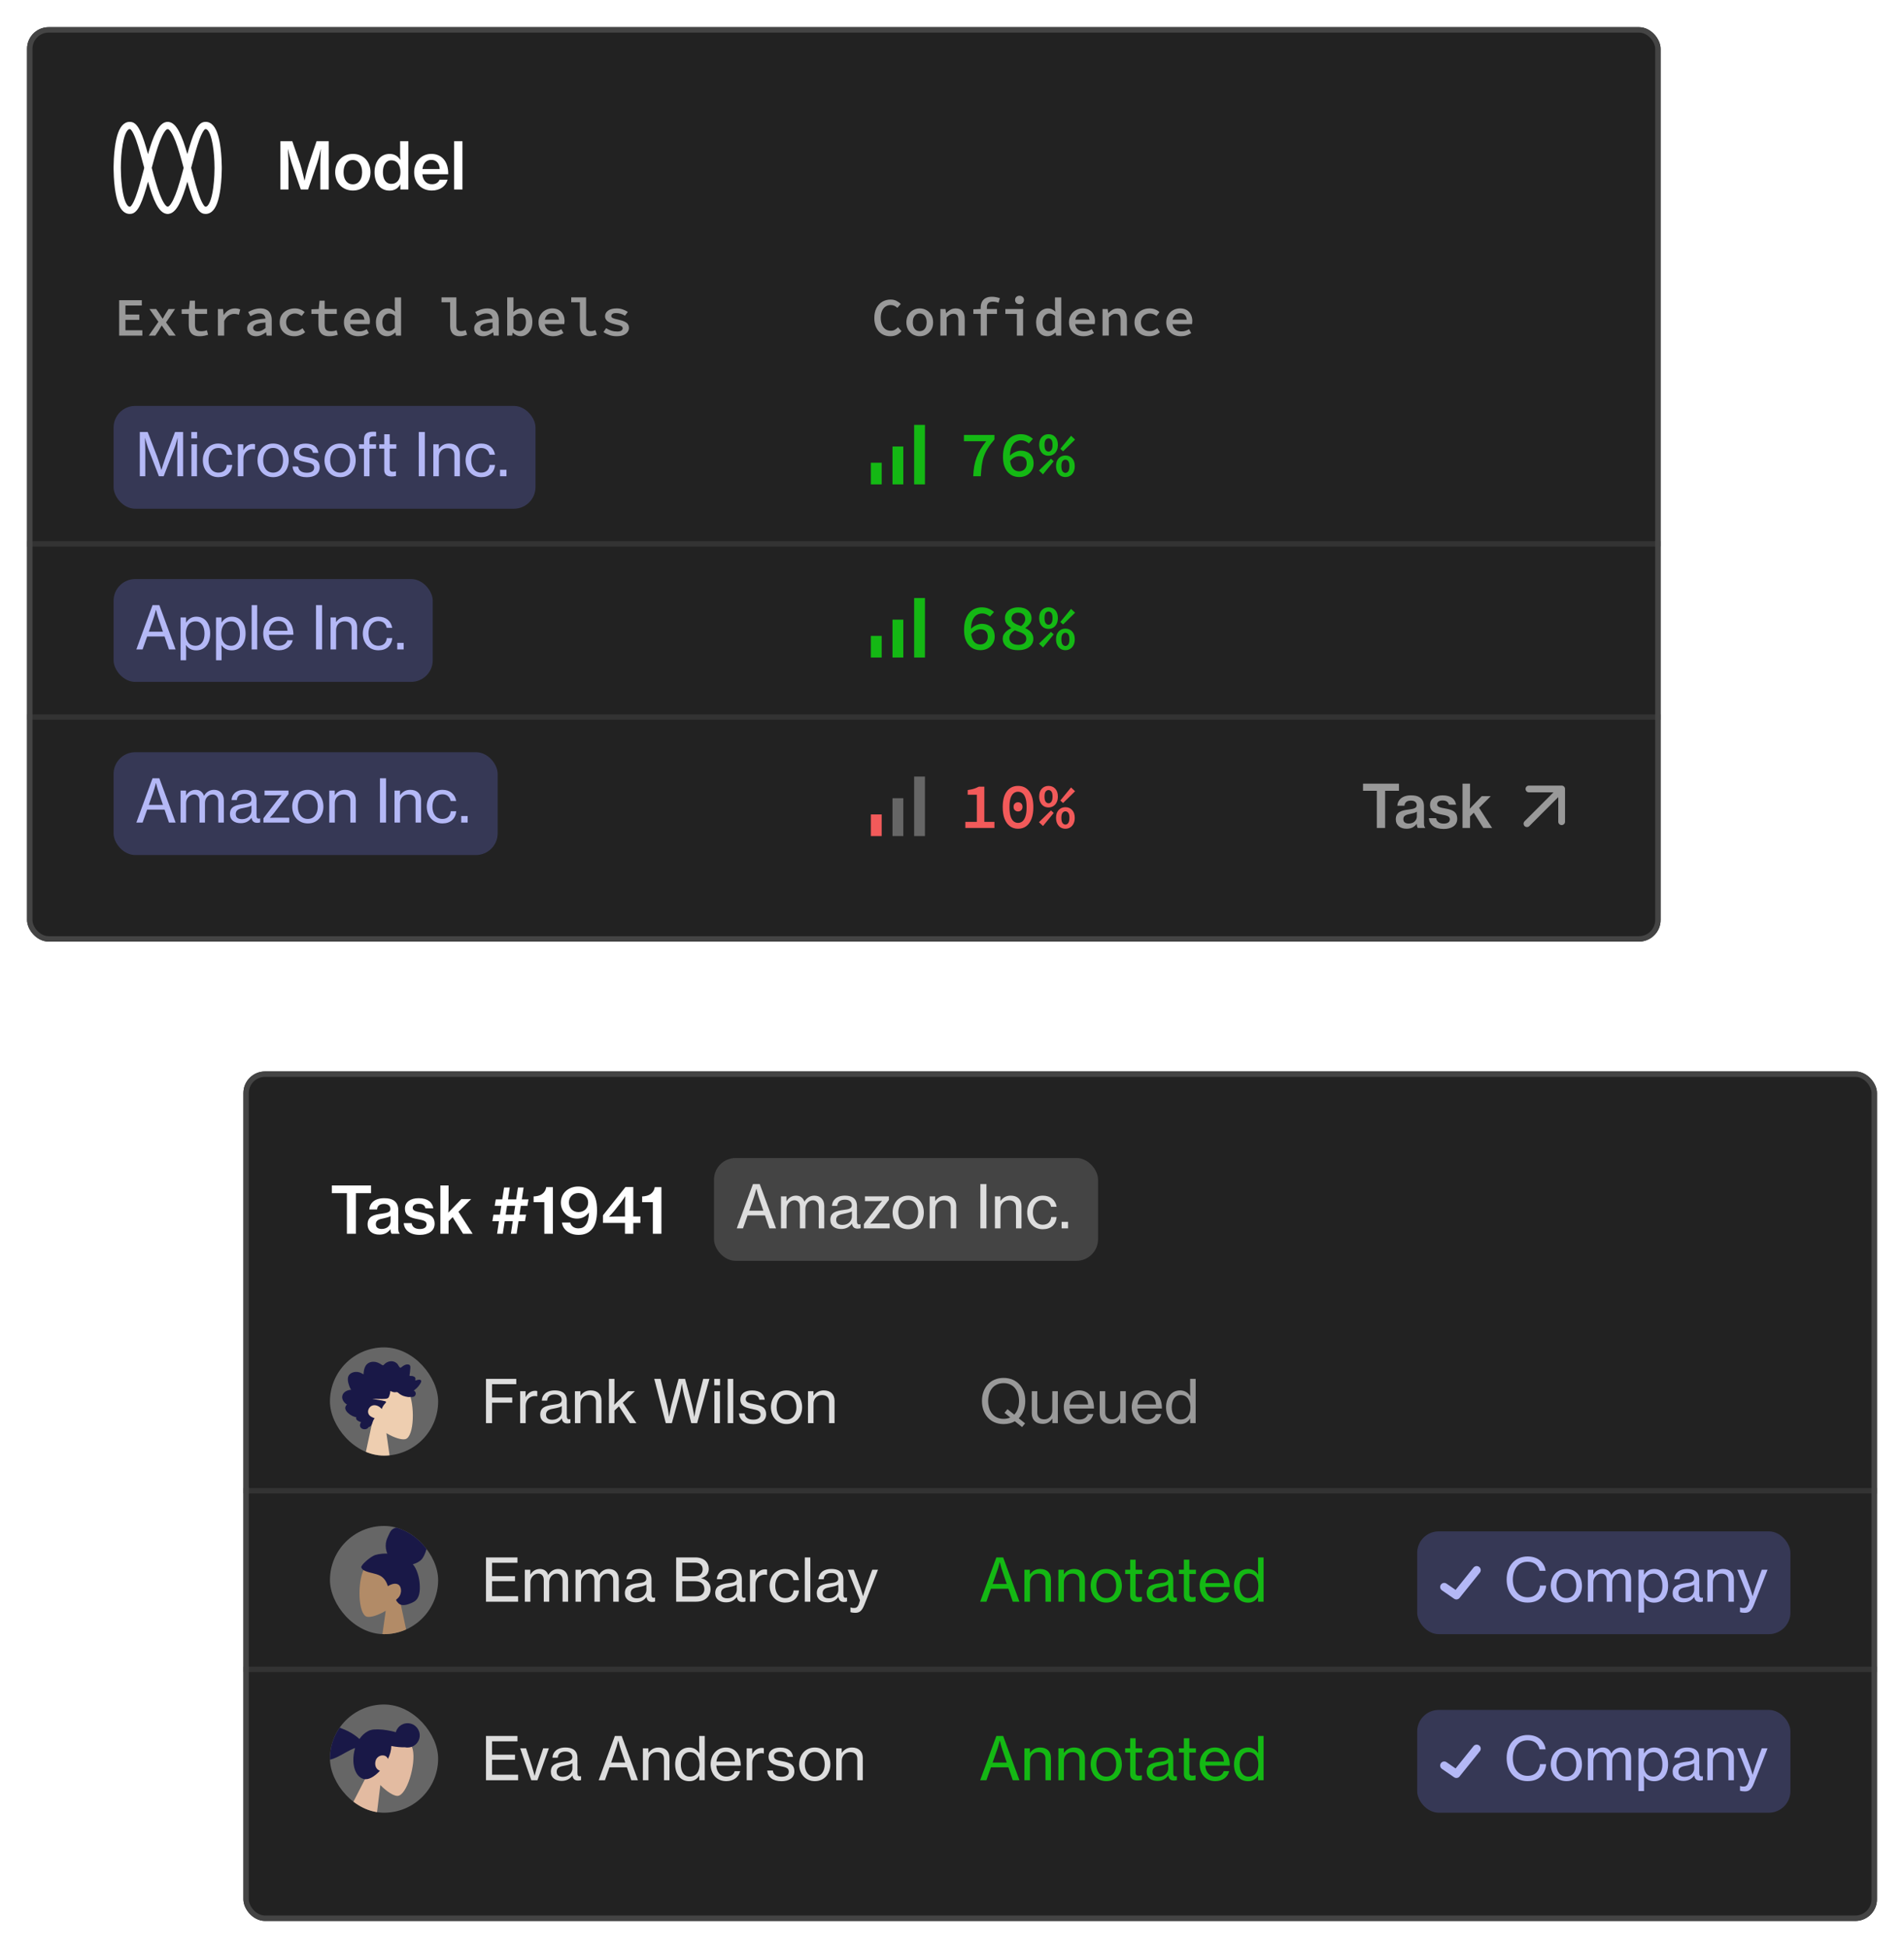 <svg fill="none" height="360" viewBox="0 0 352 360" width="352" xmlns="http://www.w3.org/2000/svg" xmlns:xlink="http://www.w3.org/1999/xlink"><filter id="a" color-interpolation-filters="sRGB" filterUnits="userSpaceOnUse" height="177.094" width="310.094" x=".953" y=".977"><feFlood flood-opacity="0" result="BackgroundImageFix"/><feColorMatrix in="SourceAlpha" result="hardAlpha" type="matrix" values="0 0 0 0 0 0 0 0 0 0 0 0 0 0 0 0 0 0 127 0"/><feOffset dy="2.023"/><feGaussianBlur stdDeviation="2.023"/><feColorMatrix type="matrix" values="0 0 0 0 0.4 0 0 0 0 0.4 0 0 0 0 0.4 0 0 0 0.1 0"/><feBlend in2="BackgroundImageFix" mode="normal" result="effect1_dropShadow_587_42360"/><feBlend in="SourceGraphic" in2="effect1_dropShadow_587_42360" mode="normal" result="shape"/></filter><filter id="b" color-interpolation-filters="sRGB" filterUnits="userSpaceOnUse" height="165.094" width="310.094" x="40.953" y="193.977"><feFlood flood-opacity="0" result="BackgroundImageFix"/><feColorMatrix in="SourceAlpha" result="hardAlpha" type="matrix" values="0 0 0 0 0 0 0 0 0 0 0 0 0 0 0 0 0 0 127 0"/><feOffset dy="2.023"/><feGaussianBlur stdDeviation="2.023"/><feColorMatrix type="matrix" values="0 0 0 0 0.4 0 0 0 0 0.4 0 0 0 0 0.4 0 0 0 0.1 0"/><feBlend in2="BackgroundImageFix" mode="normal" result="effect1_dropShadow_587_42360"/><feBlend in="SourceGraphic" in2="effect1_dropShadow_587_42360" mode="normal" result="shape"/></filter><clipPath id="c"><rect height="20" rx="10" width="20" x="61" y="247"/></clipPath><clipPath id="d"><rect height="20" rx="10" width="20" x="61" y="280"/></clipPath><clipPath id="e"><rect height="20" rx="10" width="20" x="61" y="313"/></clipPath><g filter="url(#a)"><rect fill="#222" height="169" rx="4" width="302" x="5" y="3"/><path d="m164.579 60.12c-.407 0-.79-.073-1.15-.22-.353-.147-.667-.363-.94-.65-.267-.287-.477-.64-.63-1.06-.147-.42-.22-.9-.22-1.44 0-.713.13-1.323.39-1.83.267-.513.627-.903 1.08-1.17.46-.273.977-.41 1.55-.41.407 0 .77.083 1.09.25s.58.357.78.57l-.64.72c-.16-.167-.34-.297-.54-.39s-.43-.14-.69-.14c-.36 0-.68.097-.96.29-.273.187-.487.457-.64.81s-.23.777-.23 1.27.077.92.23 1.28.37.637.65.83c.28.187.607.28.98.28.273 0 .517-.057.73-.17.213-.12.413-.28.6-.48l.64.71c-.26.307-.563.543-.91.71-.347.16-.737.24-1.17.24zm5.456 0c-.433 0-.837-.1-1.21-.3-.373-.207-.677-.5-.91-.88-.233-.387-.35-.85-.35-1.39 0-.547.117-1.01.35-1.39.233-.387.537-.68.91-.88.373-.207.777-.31 1.21-.31s.837.103 1.21.31c.373.2.677.493.91.88.233.38.35.843.35 1.39 0 .54-.117 1.003-.35 1.39-.233.38-.537.673-.91.88-.373.2-.777.3-1.21.3zm0-.94c.267 0 .497-.067.69-.2s.34-.323.44-.57.15-.533.15-.86-.05-.613-.15-.86-.247-.437-.44-.57c-.193-.14-.423-.21-.69-.21s-.497.07-.69.21c-.187.133-.333.323-.44.57-.1.247-.15.533-.15.86s.05.613.15.86c.107.247.253.437.44.57.193.133.423.2.69.2zm3.816.82v-4.91h.95l.09.74h.04c.234-.24.49-.443.77-.61.287-.167.62-.25 1-.25.567 0 .984.173 1.25.52.267.347.4.837.4 1.47v3.04h-1.16v-2.89c0-.393-.07-.683-.21-.87s-.376-.28-.71-.28c-.24 0-.453.057-.64.17-.186.113-.393.287-.62.52v3.35zm7.456 0v-5.18c0-.387.074-.73.22-1.03.147-.307.374-.543.68-.71.307-.173.7-.26 1.18-.26.267 0 .52.027.76.08.247.047.48.11.7.19l-.24.85c-.18-.073-.356-.127-.53-.16-.166-.033-.35-.05-.55-.05-.373 0-.646.093-.82.28-.173.18-.26.443-.26.79v5.2zm-1.36-4v-.86l1.39-.05h2.98v.91zm8.046 4v-4h-2.13v-.91h3.28v4.91zm.49-5.81c-.233 0-.43-.07-.59-.21-.153-.14-.23-.327-.23-.56s.077-.42.23-.56c.16-.147.357-.22.59-.22.24 0 .437.073.59.22.154.14.23.327.23.56s-.076.42-.23.56c-.153.14-.35.21-.59.21zm5.167 5.93c-.627 0-1.134-.227-1.52-.68-.387-.453-.58-1.083-.58-1.89 0-.533.103-.993.31-1.38.206-.387.476-.683.81-.89.333-.207.683-.31 1.05-.31.28 0 .526.05.74.15.22.1.423.243.61.43h.03l-.06-.83v-1.78h1.16v7.06h-.95l-.09-.57h-.03c-.187.187-.41.35-.67.49-.26.133-.53.2-.81.2zm.28-.95c.2 0 .393-.047.58-.14.186-.1.363-.25.53-.45v-2.21c-.174-.167-.347-.283-.52-.35-.174-.067-.35-.1-.53-.1-.227 0-.437.063-.63.19-.187.127-.337.31-.45.55-.114.24-.17.533-.17.88 0 .527.103.93.31 1.21.213.28.506.42.88.42zm6.386.95c-.5 0-.954-.1-1.36-.3-.407-.207-.73-.5-.97-.88-.24-.387-.36-.853-.36-1.4 0-.533.12-.99.36-1.37.24-.387.553-.683.94-.89.386-.207.8-.31 1.24-.31.486 0 .896.1 1.23.3.34.2.596.477.77.83.18.347.27.747.27 1.2 0 .113-.007.223-.02.33-.007.1-.017.183-.03.25h-3.93v-.82h3.19l-.22.26c0-.487-.11-.85-.33-1.09-.214-.247-.514-.37-.9-.37-.274 0-.52.063-.74.19-.214.127-.384.317-.51.57-.127.247-.19.553-.19.92 0 .38.07.693.21.94.146.247.346.433.6.56.26.127.56.19.9.19.26 0 .5-.037.72-.11s.44-.173.66-.3l.39.72c-.26.167-.554.307-.88.42-.327.107-.674.16-1.04.16zm3.516-.12v-4.91h.95l.09.74h.04c.233-.24.49-.443.77-.61.286-.167.62-.25 1-.25.566 0 .983.173 1.25.52.266.347.4.837.4 1.47v3.04h-1.16v-2.89c0-.393-.07-.683-.21-.87s-.377-.28-.71-.28c-.24 0-.454.057-.64.17-.187.113-.394.287-.62.52v3.35zm8.616.12c-.514 0-.977-.1-1.39-.3-.407-.207-.73-.5-.97-.88-.234-.387-.35-.85-.35-1.39 0-.547.126-1.01.38-1.39.26-.387.603-.68 1.03-.88.426-.207.886-.31 1.38-.31.4 0 .753.067 1.06.2.306.127.56.29.76.49l-.55.72c-.194-.153-.39-.27-.59-.35-.194-.08-.4-.12-.62-.12-.327 0-.617.07-.87.21-.247.133-.44.323-.58.57s-.21.533-.21.86.066.613.2.86c.14.247.33.437.57.57.246.133.533.2.86.2.28 0 .536-.053.77-.16.233-.107.443-.233.63-.38l.48.74c-.28.24-.594.423-.94.55-.347.127-.697.19-1.05.19zm5.856 0c-.5 0-.953-.1-1.36-.3-.407-.207-.73-.5-.97-.88-.24-.387-.36-.853-.36-1.4 0-.533.12-.99.36-1.37.24-.387.553-.683.94-.89s.8-.31 1.24-.31c.487 0 .897.1 1.23.3.34.2.597.477.77.83.18.347.27.747.27 1.2 0 .113-.007.223-.02.33-.007.1-.017.183-.03.25h-3.93v-.82h3.19l-.22.26c0-.487-.11-.85-.33-1.09-.213-.247-.513-.37-.9-.37-.273 0-.52.063-.74.19-.213.127-.383.317-.51.57-.127.247-.19.553-.19.92 0 .38.07.693.21.94.147.247.347.433.6.56.26.127.56.19.9.19.26 0 .5-.037.72-.11s.44-.173.66-.3l.39.72c-.26.167-.553.307-.88.42-.327.107-.673.16-1.04.16z" fill="#999"/><path d="m22.03 60v-6.54h4.19v.98h-3.03v1.67h2.57v.98h-2.57v1.93h3.13v.98zm5.476 0 1.78-2.55-1.66-2.36h1.25l.64.93c.08.133.167.273.26.42.1.14.193.28.28.42h.04c.073-.14.153-.283.24-.43s.167-.287.24-.42l.58-.92h1.21l-1.67 2.48 1.79 2.43h-1.25l-.71-.97c-.093-.133-.193-.277-.3-.43-.1-.153-.2-.3-.3-.44h-.04c-.087.14-.177.283-.27.43-.087.147-.173.297-.26.45l-.64.96zm9.396.12c-.5 0-.897-.087-1.19-.26-.293-.18-.503-.427-.63-.74s-.19-.677-.19-1.09v-2.03h-1.31v-.86l1.36-.05.15-1.54h.95v1.54h2.24v.91h-2.24v2.02c0 .267.037.49.11.67.073.173.193.303.36.39.167.08.387.12.66.12.213 0 .407-.017.58-.05s.34-.08.5-.14l.22.83c-.22.073-.457.137-.71.19-.253.06-.54.09-.86.09zm3.386-.12v-4.91h.95l.1 1.11h.03c.247-.4.55-.703.91-.91.367-.213.76-.32 1.18-.32.2 0 .373.017.52.05.147.033.29.083.43.15l-.24.97c-.16-.053-.303-.09-.43-.11-.12-.027-.273-.04-.46-.04-.333 0-.66.097-.98.29-.313.193-.597.53-.85 1.01v2.71zm7.046.12c-.32 0-.603-.06-.85-.18-.247-.127-.44-.297-.58-.51s-.21-.463-.21-.75c0-.547.26-.963.78-1.25.527-.293 1.397-.483 2.61-.57-.013-.18-.063-.343-.15-.49-.08-.147-.203-.26-.37-.34-.167-.087-.383-.13-.65-.13-.187 0-.37.023-.55.07s-.36.11-.54.19c-.173.08-.347.167-.52.26l-.42-.77c.2-.12.42-.23.66-.33.24-.107.493-.19.76-.25.267-.067.54-.1.82-.1.46 0 .843.083 1.15.25.313.16.55.4.71.72.167.313.25.697.25 1.15v2.91h-.94l-.09-.61h-.03c-.26.2-.55.373-.87.52-.313.14-.637.21-.97.21zm.35-.9c.247 0 .483-.053.71-.16.233-.113.463-.26.69-.44v-1.04c-.587.04-1.047.107-1.38.2-.333.087-.567.2-.7.34-.133.14-.2.297-.2.47 0 .147.04.267.12.36s.183.163.31.21c.133.04.283.06.45.06zm6.736.9c-.513 0-.977-.1-1.39-.3-.407-.207-.73-.5-.97-.88-.233-.387-.35-.85-.35-1.39 0-.547.127-1.01.38-1.39.26-.387.603-.68 1.03-.88.427-.207.887-.31 1.38-.31.4 0 .753.067 1.06.2.307.127.56.29.76.49l-.55.72c-.193-.153-.39-.27-.59-.35-.193-.08-.4-.12-.62-.12-.327 0-.617.07-.87.21-.247.133-.44.323-.58.57s-.21.533-.21.86.067.613.2.86c.14.247.33.437.57.57.247.133.533.2.86.2.28 0 .537-.053.77-.16.233-.107.443-.233.63-.38l.48.74c-.28.24-.593.423-.94.55-.347.127-.697.19-1.05.19zm6.466 0c-.5 0-.897-.087-1.19-.26-.293-.18-.503-.427-.63-.74-.127-.313-.19-.677-.19-1.09v-2.03h-1.31v-.86l1.36-.05.15-1.54h.95v1.54h2.24v.91h-2.24v2.02c0 .267.037.49.11.67.073.173.193.303.36.39.167.08.387.12.66.12.213 0 .407-.017.58-.05.173-.033.34-.08.5-.14l.22.83c-.22.073-.457.137-.71.19-.253.06-.54.09-.86.09zm5.386 0c-.5 0-.953-.1-1.36-.3-.407-.207-.73-.5-.97-.88-.24-.387-.36-.853-.36-1.4 0-.533.12-.99.36-1.37.24-.387.553-.683.94-.89.387-.207.8-.31 1.24-.31.487 0 .897.1 1.23.3.34.2.597.477.77.83.18.347.27.747.27 1.2 0 .113-.007.223-.02.33-.007.1-.017.183-.03.25h-3.93v-.82h3.19l-.22.26c0-.487-.11-.85-.33-1.09-.213-.247-.513-.37-.9-.37-.273 0-.52.063-.74.19-.213.127-.383.317-.51.57-.127.247-.19.553-.19.92 0 .38.07.693.21.94.147.247.347.433.6.56.26.127.56.19.9.19.26 0 .5-.037.72-.11s.44-.173.66-.3l.39.72c-.26.167-.553.307-.88.42-.327.107-.673.16-1.04.16zm5.326 0c-.627 0-1.133-.227-1.52-.68-.387-.453-.58-1.083-.58-1.89 0-.533.103-.993.31-1.38.207-.387.477-.683.81-.89.333-.207.683-.31 1.05-.31.28 0 .527.05.74.15.22.1.423.243.61.43h.03l-.06-.83v-1.78h1.16v7.06h-.95l-.09-.57h-.03c-.187.187-.41.35-.67.49-.26.133-.53.2-.81.2zm.28-.95c.2 0 .393-.047.58-.14.187-.1.363-.25.53-.45v-2.21c-.173-.167-.347-.283-.52-.35-.173-.067-.35-.1-.53-.1-.227 0-.437.063-.63.19-.187.127-.337.31-.45.55-.113.24-.17.533-.17.88 0 .527.103.93.31 1.21.213.28.507.42.88.42zm13.082.95c-.567 0-1-.167-1.3-.5-.293-.34-.44-.81-.44-1.41v-4.36h-1.6v-.91h2.75v5.33c0 .333.083.57.25.71.173.133.383.2.63.2.127 0 .257-.013.39-.04.133-.033.283-.083.45-.15l.27.85c-.233.08-.453.147-.66.2-.2.053-.447.08-.74.08zm4.346 0c-.32 0-.603-.06-.85-.18-.247-.127-.44-.297-.58-.51s-.21-.463-.21-.75c0-.547.26-.963.78-1.25.527-.293 1.397-.483 2.61-.57-.013-.18-.063-.343-.15-.49-.08-.147-.203-.26-.37-.34-.167-.087-.383-.13-.65-.13-.187 0-.37.023-.55.07s-.36.11-.54.19c-.173.08-.347.167-.52.26l-.42-.77c.2-.12.42-.23.66-.33.24-.107.493-.19.76-.25.267-.067.54-.1.82-.1.46 0 .843.083 1.15.25.313.16.55.4.71.72.167.313.25.697.25 1.15v2.91h-.94l-.09-.61h-.03c-.26.2-.55.373-.87.52-.313.14-.637.21-.97.21zm.35-.9c.247 0 .483-.053.71-.16.233-.113.463-.26.69-.44v-1.04c-.587.04-1.047.107-1.38.2-.333.087-.567.2-.7.34-.133.14-.2.297-.2.47 0 .147.04.267.12.36s.183.163.31.21c.133.04.283.06.45.06zm6.586.9c-.233 0-.477-.057-.73-.17-.247-.113-.48-.277-.7-.49h-.03l-.1.54h-.91v-7.06h1.16v1.82l-.05.86h.03c.207-.2.44-.357.7-.47.267-.12.533-.18.8-.18.427 0 .787.103 1.08.31.3.207.53.497.69.87.16.367.24.803.24 1.31 0 .56-.103 1.04-.31 1.44-.207.393-.477.697-.81.91-.327.207-.68.31-1.06.31zm-.23-.95c.227 0 .433-.063.62-.19.187-.127.333-.313.44-.56.107-.253.16-.567.16-.94 0-.327-.04-.607-.12-.84s-.203-.41-.37-.53c-.16-.127-.377-.19-.65-.19-.187 0-.377.047-.57.14-.193.093-.39.243-.59.45v2.21c.18.16.367.277.56.35.193.067.367.1.52.1zm6.236.95c-.5 0-.953-.1-1.36-.3-.406-.207-.73-.5-.97-.88-.24-.387-.36-.853-.36-1.4 0-.533.12-.99.36-1.37.24-.387.554-.683.94-.89.387-.207.8-.31 1.24-.31.487 0 .897.1 1.23.3.34.2.597.477.77.83.18.347.27.747.27 1.2 0 .113-.006.223-.02.33-.006.1-.016.183-.03.25h-3.93v-.82h3.19l-.22.26c0-.487-.11-.85-.33-1.09-.213-.247-.513-.37-.9-.37-.273 0-.52.063-.74.19-.213.127-.383.317-.51.57-.126.247-.19.553-.19.92 0 .38.07.693.21.94.147.247.347.433.6.56.26.127.56.19.9.19.26 0 .5-.037.72-.11s.44-.173.66-.3l.39.72c-.26.167-.553.307-.88.42-.326.107-.673.16-1.04.16zm6.696 0c-.566 0-1-.167-1.3-.5-.293-.34-.44-.81-.44-1.41v-4.36h-1.6v-.91h2.75v5.33c0 .333.084.57.25.71.174.133.384.2.63.2.127 0 .257-.013.39-.04.134-.033.284-.083.45-.15l.27.85c-.233.08-.453.147-.66.2-.2.053-.446.08-.74.08zm5.026 0c-.46 0-.9-.073-1.32-.22-.42-.153-.783-.333-1.09-.54l.5-.73c.294.193.61.347.95.46.34.107.71.16 1.11.16.34 0 .59-.057.75-.17.167-.12.25-.26.25-.42 0-.08-.02-.153-.06-.22-.033-.067-.096-.127-.19-.18-.093-.06-.23-.117-.41-.17s-.413-.11-.7-.17c-.653-.14-1.133-.33-1.44-.57-.306-.24-.46-.543-.46-.91 0-.433.187-.787.56-1.06.38-.273.914-.41 1.6-.41.407 0 .787.067 1.14.2.36.133.664.283.91.45l-.53.71c-.233-.16-.49-.28-.77-.36-.28-.087-.563-.13-.85-.13-.22 0-.396.023-.53.07-.126.047-.223.113-.29.2-.06.08-.09.17-.09.27 0 .173.1.303.3.39s.527.18.98.28c.527.113.934.243 1.22.39.287.14.484.303.59.49.114.18.17.403.17.67 0 .28-.09.537-.27.77-.173.227-.43.41-.77.55-.34.133-.76.2-1.26.2z" fill="#999"/><rect fill="#757df0" fill-opacity=".25" height="19" rx="4" width="78" x="21" y="73"/><path d="m25.847 86h1.012v-4.95c0-.726-.066-2.101-.066-2.101h.022s.341 1.232.572 1.87l1.991 5.181h.88l1.991-5.181c.242-.638.572-1.87.572-1.87h.022s-.066 1.375-.066 2.101v4.95h1.078v-8.184h-1.496l-1.672 4.444c-.33.902-.836 2.563-.836 2.563h-.022s-.495-1.672-.825-2.563l-1.705-4.444h-1.452zm9.524-6.996h1.067v-1.188h-1.067zm.022 6.996h1.023v-5.907h-1.023zm4.991.165c1.496 0 2.431-.847 2.563-2.255h-1.012c-.077.88-.627 1.419-1.551 1.419-1.21 0-1.837-1.001-1.837-2.277s.627-2.277 1.837-2.277c.858 0 1.386.473 1.529 1.243h1.023c-.209-1.265-1.133-2.068-2.552-2.068-1.771 0-2.882 1.386-2.882 3.102 0 1.727 1.111 3.113 2.882 3.113zm4.604-6.072h-1.012v5.907h1.023v-3.212c0-1.111.781-1.793 1.694-1.793.176 0 .275.011.418.055h.033v-.968c-.11-.044-.209-.066-.374-.066-.781 0-1.386.462-1.749 1.144h-.033zm5.515 6.072c1.782 0 2.871-1.386 2.871-3.113 0-1.716-1.089-3.102-2.871-3.102s-2.893 1.386-2.893 3.102c0 1.727 1.111 3.113 2.893 3.113zm-.011-.836c-1.21 0-1.837-1.001-1.837-2.277s.627-2.288 1.837-2.288 1.837 1.012 1.837 2.288-.627 2.277-1.837 2.277zm6.234.847c1.386 0 2.376-.616 2.376-1.815 0-1.375-1.012-1.639-2.189-1.87-1.001-.198-1.573-.319-1.573-.935 0-.451.341-.825 1.144-.825.847 0 1.265.341 1.353.946h1.023c-.132-1.023-.869-1.716-2.354-1.716-1.375 0-2.167.638-2.167 1.65 0 1.298 1.045 1.54 2.2 1.782 1.045.209 1.54.374 1.54 1.023 0 .528-.396.935-1.331.935-.847 0-1.507-.286-1.628-1.144h-1.034c.088 1.199 1.012 1.969 2.64 1.969zm6.162-.011c1.782 0 2.871-1.386 2.871-3.113 0-1.716-1.089-3.102-2.871-3.102s-2.893 1.386-2.893 3.102c0 1.727 1.111 3.113 2.893 3.113zm-.011-.836c-1.21 0-1.837-1.001-1.837-2.277s.627-2.288 1.837-2.288 1.837 1.012 1.837 2.288-.627 2.277-1.837 2.277zm3.498-4.433h.913v5.104h1.023v-5.104h1.21v-.803h-1.21v-.77c0-.605.253-.759 1.221-.693v-.847c-.187-.011-.374-.022-.528-.022-.572 0-1.012.099-1.298.341-.275.242-.418.627-.418 1.177v.814h-.913zm3.738-.011h.924v3.96c0 .869.55 1.188 1.342 1.199.264 0 .55-.033.825-.099v-.858h-.033c-.11.033-.341.077-.517.077-.374 0-.605-.121-.605-.55v-3.729h1.221v-.792h-1.221v-1.859h-1.012v1.859h-.924zm7.306 5.115h1.122v-8.184h-1.122zm3.704-5.907h-1.012v5.907h1.023v-3.597c0-.946.66-1.595 1.573-1.595.803 0 1.298.429 1.298 1.188v4.004h1.012v-4.125c0-1.232-.759-1.925-1.991-1.925-.858 0-1.441.385-1.87.979h-.033zm7.835 6.072c1.496 0 2.431-.847 2.563-2.255h-1.012c-.077.88-.627 1.419-1.551 1.419-1.21 0-1.837-1.001-1.837-2.277s.627-2.277 1.837-2.277c.858 0 1.386.473 1.529 1.243h1.023c-.209-1.265-1.133-2.068-2.552-2.068-1.771 0-2.882 1.386-2.882 3.102 0 1.727 1.111 3.113 2.882 3.113zm3.482-.165h1.188v-1.21h-1.188z" fill="#b4b8f6"/><g fill="#14b814"><path d="m169 76.5h2v11h-2z"/><path d="m165 80.5h2v7h-2z"/><path d="m161 83.5h2v4h-2z"/><path d="m179.922 86c.032-.68.096-1.304.192-1.872.104-.568.248-1.1.432-1.596.184-.504.42-1 .708-1.488.296-.488.652-.992 1.068-1.512h-4.116v-1.164h5.64v.84c-.496.56-.9 1.092-1.212 1.596-.312.496-.56 1.004-.744 1.524-.176.512-.304 1.064-.384 1.656s-.14 1.264-.18 2.016zm8.515.144c-.408 0-.792-.072-1.152-.216-.36-.152-.68-.38-.96-.684s-.5-.692-.66-1.164-.24-1.028-.24-1.668c0-.736.088-1.368.264-1.896.184-.536.428-.972.732-1.308s.652-.584 1.044-.744.796-.24 1.212-.24c.504 0 .944.084 1.32.252.384.168.704.372.96.612l-.744.84c-.176-.168-.392-.304-.648-.408-.248-.112-.508-.168-.78-.168-.368 0-.712.096-1.032.288-.312.192-.564.512-.756.96s-.288 1.052-.288 1.812c0 .632.072 1.144.216 1.536s.344.68.6.864c.264.184.564.276.9.276.248 0 .476-.056.684-.168.216-.112.384-.276.504-.492.128-.216.192-.48.192-.792 0-.456-.12-.796-.36-1.02s-.58-.336-1.02-.336c-.264 0-.548.072-.852.216-.296.136-.588.38-.876.732l-.048-.972c.296-.312.628-.552.996-.72.368-.176.724-.264 1.068-.264.456 0 .864.088 1.224.264.36.168.64.428.84.78.208.352.312.792.312 1.32 0 .512-.124.956-.372 1.332-.24.376-.56.668-.96.876-.4.2-.84.3-1.32.3zm5.408-3.936c-.328 0-.624-.08-.888-.24-.256-.16-.46-.392-.612-.696s-.228-.664-.228-1.08c0-.624.164-1.108.492-1.452s.74-.516 1.236-.516c.504 0 .916.172 1.236.516.328.344.492.828.492 1.452 0 .416-.076.776-.228 1.08s-.36.536-.624.696c-.256.16-.548.24-.876.24zm0-.768c.208 0 .384-.096.528-.288.144-.2.216-.52.216-.96s-.072-.748-.216-.924c-.144-.184-.32-.276-.528-.276-.2 0-.376.092-.528.276-.144.176-.216.484-.216.924s.072.76.216.96c.152.192.328.288.528.288zm-1.02 4.2-.744-.708 2.22-2.172.504.468zm3.708-4.248-.504-.468 1.98-2.412.744.708zm.432 4.752c-.328 0-.624-.08-.888-.24-.256-.16-.46-.392-.612-.696s-.228-.664-.228-1.08c0-.624.164-1.108.492-1.452s.74-.516 1.236-.516c.504 0 .916.172 1.236.516.328.344.492.828.492 1.452 0 .416-.076.776-.228 1.08s-.36.536-.624.696c-.256.16-.548.24-.876.24zm0-.768c.208 0 .384-.096.528-.288.144-.2.216-.52.216-.96s-.072-.748-.216-.924c-.144-.184-.32-.276-.528-.276-.2 0-.376.092-.528.276-.144.176-.216.484-.216.924s.072.76.216.96c.152.192.328.288.528.288z"/></g><path d="m5 98h302v1h-302z" fill="#444" opacity=".5"/><rect fill="#757df0" fill-opacity=".25" height="19" rx="4" width="59" x="21" y="105"/><path d="m25.209 118h1.155l.836-2.387h3.223l.814 2.387h1.232l-3.014-8.184h-1.254zm3.102-5.555c.264-.759.506-1.738.506-1.738h.033s.22.946.495 1.738l.781 2.288h-2.618zm5.074 7.557h1.023v-1.793c0-.451-.011-.781-.022-.99h.033c.407.627 1.056.957 1.859.957 1.595 0 2.574-1.221 2.574-3.113 0-1.947-1.034-3.113-2.541-3.113-.847 0-1.441.396-1.881 1.067h-.033v-.924h-1.012zm2.783-2.673c-1.309 0-1.815-1.001-1.815-2.244 0-1.254.572-2.266 1.826-2.266 1.089 0 1.628.968 1.628 2.266 0 1.287-.55 2.244-1.639 2.244zm3.77 2.673h1.023v-1.793c0-.451-.011-.781-.022-.99h.033c.407.627 1.056.957 1.859.957 1.595 0 2.574-1.221 2.574-3.113 0-1.947-1.034-3.113-2.541-3.113-.847 0-1.441.396-1.881 1.067h-.033v-.924h-1.012zm2.783-2.673c-1.309 0-1.815-1.001-1.815-2.244 0-1.254.572-2.266 1.826-2.266 1.089 0 1.628.968 1.628 2.266 0 1.287-.55 2.244-1.639 2.244zm3.803.671h1.023v-8.184h-1.023zm5.022.165c1.364 0 2.31-.748 2.574-1.848h-1.001c-.187.627-.748 1.012-1.562 1.012-1.144 0-1.771-.88-1.848-2.035h4.532c0-1.001-.242-1.848-.726-2.431-.462-.572-1.144-.913-2.024-.913-1.694 0-2.827 1.386-2.827 3.102 0 1.727 1.067 3.113 2.882 3.113zm-.055-5.423c1.023 0 1.606.682 1.661 1.815h-3.421c.132-1.045.693-1.815 1.76-1.815zm6.928 5.258h1.122v-8.184h-1.122zm3.704-5.907h-1.012v5.907h1.023v-3.597c0-.946.66-1.595 1.573-1.595.803 0 1.298.429 1.298 1.188v4.004h1.012v-4.125c0-1.232-.759-1.925-1.991-1.925-.858 0-1.441.385-1.87.979h-.033zm7.835 6.072c1.496 0 2.431-.847 2.563-2.255h-1.012c-.077.88-.627 1.419-1.551 1.419-1.21 0-1.837-1.001-1.837-2.277s.627-2.277 1.837-2.277c.858 0 1.386.473 1.529 1.243h1.023c-.209-1.265-1.133-2.068-2.552-2.068-1.771 0-2.882 1.386-2.882 3.102 0 1.727 1.111 3.113 2.882 3.113zm3.482-.165h1.188v-1.21h-1.188z" fill="#b4b8f6"/><path d="m169 108.5h2v11h-2z" fill="#14b814"/><path d="m165 112.5h2v7h-2z" fill="#14b814"/><path d="m161 115.5h2v4h-2z" fill="#14b814"/><path d="m181.242 118.144c-.408 0-.792-.072-1.152-.216-.36-.152-.68-.38-.96-.684s-.5-.692-.66-1.164-.24-1.028-.24-1.668c0-.736.088-1.368.264-1.896.184-.536.428-.972.732-1.308s.652-.584 1.044-.744.796-.24 1.212-.24c.504 0 .944.084 1.32.252.384.168.704.372.96.612l-.744.84c-.176-.168-.392-.304-.648-.408-.248-.112-.508-.168-.78-.168-.368 0-.712.096-1.032.288-.312.192-.564.512-.756.96s-.288 1.052-.288 1.812c0 .632.072 1.144.216 1.536s.344.68.6.864c.264.184.564.276.9.276.248 0 .476-.056.684-.168.216-.112.384-.276.504-.492.128-.216.192-.48.192-.792 0-.456-.12-.796-.36-1.02s-.58-.336-1.02-.336c-.264 0-.548.072-.852.216-.296.136-.588.38-.876.732l-.048-.972c.296-.312.628-.552.996-.72.368-.176.724-.264 1.068-.264.456 0 .864.088 1.224.264.36.168.64.428.84.78.208.352.312.792.312 1.32 0 .512-.124.956-.372 1.332-.24.376-.56.668-.96.876-.4.2-.84.3-1.32.3zm6.979 0c-.584 0-1.088-.088-1.512-.264-.424-.184-.752-.432-.984-.744-.232-.32-.348-.684-.348-1.092 0-.328.072-.612.216-.852.152-.248.344-.46.576-.636.232-.184.484-.34.756-.468v-.048c-.32-.208-.592-.456-.816-.744-.216-.296-.324-.644-.324-1.044 0-.408.104-.764.312-1.068.216-.312.508-.548.876-.708.376-.168.804-.252 1.284-.252.76 0 1.356.192 1.788.576.44.376.66.872.66 1.488 0 .352-.112.68-.336.984-.224.296-.492.548-.804.756v.048c.28.136.528.292.744.468.224.168.4.376.528.624.136.248.204.548.204.9 0 .392-.112.744-.336 1.056-.216.312-.536.56-.96.744-.416.184-.924.276-1.524.276zm.564-4.452c.504-.408.756-.848.756-1.32 0-.224-.052-.424-.156-.6-.096-.176-.244-.312-.444-.408-.192-.104-.428-.156-.708-.156-.352 0-.644.092-.876.276s-.348.44-.348.768c0 .256.076.472.228.648.16.168.372.316.636.444.272.12.576.236.912.348zm-.54 3.468c.464 0 .828-.1 1.092-.3s.396-.48.396-.84c0-.216-.052-.4-.156-.552s-.252-.284-.444-.396-.416-.212-.672-.3c-.256-.096-.536-.196-.84-.3-.2.112-.376.24-.528.384s-.272.304-.36.48c-.088.168-.132.356-.132.564 0 .256.068.48.204.672.136.184.328.328.576.432s.536.156.864.156zm5.6-2.952c-.328 0-.624-.08-.888-.24-.256-.16-.46-.392-.612-.696s-.228-.664-.228-1.08c0-.624.164-1.108.492-1.452s.74-.516 1.236-.516c.504 0 .916.172 1.236.516.328.344.492.828.492 1.452 0 .416-.076.776-.228 1.08s-.36.536-.624.696c-.256.16-.548.24-.876.24zm0-.768c.208 0 .384-.096.528-.288.144-.2.216-.52.216-.96s-.072-.748-.216-.924c-.144-.184-.32-.276-.528-.276-.2 0-.376.092-.528.276-.144.176-.216.484-.216.924s.072.76.216.96c.152.192.328.288.528.288zm-1.02 4.2-.744-.708 2.22-2.172.504.468zm3.708-4.248-.504-.468 1.98-2.412.744.708zm.432 4.752c-.328 0-.624-.08-.888-.24-.256-.16-.46-.392-.612-.696s-.228-.664-.228-1.08c0-.624.164-1.108.492-1.452s.74-.516 1.236-.516c.504 0 .916.172 1.236.516.328.344.492.828.492 1.452 0 .416-.076.776-.228 1.08s-.36.536-.624.696c-.256.16-.548.24-.876.24zm0-.768c.208 0 .384-.096.528-.288.144-.2.216-.52.216-.96s-.072-.748-.216-.924c-.144-.184-.32-.276-.528-.276-.2 0-.376.092-.528.276-.144.176-.216.484-.216.924s.072.76.216.96c.152.192.328.288.528.288z" fill="#14b814"/><path d="m5 130h302v1h-302z" fill="#444" opacity=".5"/><rect fill="#757df0" fill-opacity=".25" height="19" rx="4" width="71" x="21" y="137"/><path d="m25.209 150h1.155l.836-2.387h3.223l.814 2.387h1.232l-3.014-8.184h-1.254zm3.102-5.555c.264-.759.506-1.738.506-1.738h.033s.22.946.495 1.738l.781 2.288h-2.618zm5.074 5.555h1.023v-3.641c0-.902.759-1.551 1.463-1.551.605 0 1.012.429 1.012 1.155v4.037h1.012v-3.641c0-.902.649-1.551 1.397-1.551.594 0 1.067.429 1.067 1.155v4.037h1.023v-4.125c0-1.232-.748-1.925-1.826-1.925-.715 0-1.408.363-1.826 1.1h-.022c-.242-.726-.814-1.1-1.529-1.1-.759 0-1.386.385-1.749 1.023h-.033v-.88h-1.012zm11.127.121c1.001 0 1.606-.473 1.98-.99h.011c.11.627.418.924 1.045.924.242 0 .407-.044.55-.088v-.715h-.044c-.517.11-.627-.143-.627-.616v-2.761c0-.792-.297-1.309-.792-1.606-.374-.22-.869-.319-1.43-.319-1.595 0-2.354.891-2.398 1.892h.99c.033-.704.484-1.144 1.419-1.144.814 0 1.265.396 1.265 1.034 0 .605-.561.748-1.43.847-1.529.187-2.541.484-2.541 1.859 0 1.133.88 1.683 2.002 1.683zm.253-.748c-.594 0-1.177-.187-1.177-.946 0-.814.638-.99 1.606-1.155.484-.088 1.001-.231 1.298-.418v.968c0 .682-.55 1.551-1.727 1.551zm3.944.627h4.763v-.902h-2.387c-.429 0-1.177.033-1.177.033v-.033s.495-.539.748-.858l2.684-3.509v-.638h-4.433v.869h2.035c.407 0 1.111-.033 1.111-.033v.033s-.462.495-.704.803l-2.64 3.443zm8.208.165c1.782 0 2.871-1.386 2.871-3.113 0-1.716-1.089-3.102-2.871-3.102s-2.893 1.386-2.893 3.102c0 1.727 1.111 3.113 2.893 3.113zm-.011-.836c-1.21 0-1.837-1.001-1.837-2.277s.627-2.288 1.837-2.288 1.837 1.012 1.837 2.288-.627 2.277-1.837 2.277zm4.98-5.236h-1.012v5.907h1.023v-3.597c0-.946.66-1.595 1.573-1.595.803 0 1.298.429 1.298 1.188v4.004h1.012v-4.125c0-1.232-.759-1.925-1.991-1.925-.858 0-1.441.385-1.87.979h-.033zm8.359 5.907h1.122v-8.184h-1.122zm3.704-5.907h-1.012v5.907h1.023v-3.597c0-.946.66-1.595 1.573-1.595.803 0 1.298.429 1.298 1.188v4.004h1.012v-4.125c0-1.232-.759-1.925-1.991-1.925-.858 0-1.441.385-1.87.979h-.033zm7.835 6.072c1.496 0 2.431-.847 2.563-2.255h-1.012c-.077.88-.627 1.419-1.551 1.419-1.21 0-1.837-1.001-1.837-2.277s.627-2.277 1.837-2.277c.858 0 1.386.473 1.529 1.243h1.023c-.209-1.265-1.133-2.068-2.552-2.068-1.771 0-2.882 1.386-2.882 3.102 0 1.727 1.111 3.113 2.882 3.113zm3.482-.165h1.188v-1.21h-1.188z" fill="#b4b8f6"/><path d="m169 141.5h2v11h-2z" fill="#666"/><path d="m165 145.5h2v7h-2z" fill="#666"/><path d="m161 148.5h2v4h-2z" fill="#f25a5a"/><path d="m178.47 151v-1.128h2.124v-5.016h-1.692v-.864c.32-.048.6-.1.84-.156s.456-.124.648-.204c.2-.08.392-.168.576-.264h1.008v6.504h1.872v1.128zm9.739.144c-.576 0-1.076-.156-1.5-.468s-.752-.764-.984-1.356-.348-1.316-.348-2.172c0-1.288.256-2.264.768-2.928s1.2-.996 2.064-.996c.872 0 1.56.332 2.064.996.512.664.768 1.64.768 2.928 0 .856-.116 1.58-.348 2.172-.224.592-.548 1.044-.972 1.356s-.928.468-1.512.468zm0-1.08c.304 0 .576-.096.816-.288.24-.2.428-.512.564-.936.136-.432.204-.996.204-1.692s-.068-1.252-.204-1.668-.324-.716-.564-.9-.512-.276-.816-.276-.576.092-.816.276-.428.484-.564.9-.204.972-.204 1.668.068 1.26.204 1.692c.136.424.324.736.564.936.24.192.512.288.816.288zm0-2.112c-.224 0-.42-.076-.588-.228-.16-.152-.24-.36-.24-.624s.08-.472.24-.624c.168-.152.364-.228.588-.228.232 0 .428.076.588.228s.24.36.24.624-.08.472-.24.624-.356.228-.588.228zm5.636-.744c-.328 0-.624-.08-.888-.24-.256-.16-.46-.392-.612-.696s-.228-.664-.228-1.08c0-.624.164-1.108.492-1.452s.74-.516 1.236-.516c.504 0 .916.172 1.236.516.328.344.492.828.492 1.452 0 .416-.076.776-.228 1.08s-.36.536-.624.696c-.256.16-.548.24-.876.24zm0-.768c.208 0 .384-.096.528-.288.144-.2.216-.52.216-.96s-.072-.748-.216-.924c-.144-.184-.32-.276-.528-.276-.2 0-.376.092-.528.276-.144.176-.216.484-.216.924s.072.76.216.96c.152.192.328.288.528.288zm-1.02 4.2-.744-.708 2.22-2.172.504.468zm3.708-4.248-.504-.468 1.98-2.412.744.708zm.432 4.752c-.328 0-.624-.08-.888-.24-.256-.16-.46-.392-.612-.696s-.228-.664-.228-1.08c0-.624.164-1.108.492-1.452s.74-.516 1.236-.516c.504 0 .916.172 1.236.516.328.344.492.828.492 1.452 0 .416-.076.776-.228 1.08s-.36.536-.624.696c-.256.16-.548.24-.876.24zm0-.768c.208 0 .384-.096.528-.288.144-.2.216-.52.216-.96s-.072-.748-.216-.924c-.144-.184-.32-.276-.528-.276-.2 0-.376.092-.528.276-.144.176-.216.484-.216.924s.072.76.216.96c.152.192.328.288.528.288z" fill="#f25a5a"/><path d="m251.988 144.125h2.552v6.875h1.529v-6.875h2.563v-1.309h-6.644zm10.13 6.875h1.353v-.099c-.132-.088-.22-.341-.22-.825v-3.091c0-.781-.286-1.342-.836-1.672-.385-.242-.902-.341-1.573-.341-1.672 0-2.464.913-2.508 1.914h1.32c.033-.583.418-.946 1.199-.946.704 0 1.056.341 1.056.847 0 .528-.484.682-1.452.803-1.397.165-2.409.484-2.409 1.815 0 1.144.858 1.738 2.002 1.738.935 0 1.463-.385 1.848-.902h.022c.022.396.099.627.198.759zm-1.661-.814c-.539 0-1.012-.187-1.012-.814 0-.649.495-.825 1.353-.99.429-.088.869-.209 1.144-.385v.869c0 .66-.528 1.32-1.485 1.32zm6.439 1.001c1.452 0 2.508-.649 2.508-1.881 0-1.43-1.1-1.694-2.211-1.903-.891-.165-1.496-.264-1.496-.781 0-.407.341-.704.99-.704.693 0 1.067.275 1.166.781h1.331c-.143-1.023-.924-1.727-2.486-1.727-1.375 0-2.321.638-2.321 1.749 0 1.331 1.045 1.584 2.145 1.804.924.176 1.518.286 1.518.869 0 .473-.363.803-1.133.803-.748 0-1.287-.297-1.397-1.001h-1.342c.088 1.188 1.056 1.991 2.728 1.991zm7.329-.187h1.628l-2.409-3.729 2.156-2.145h-1.661l-2.211 2.299c.011-.341.044-.88.044-1.441v-3.168h-1.386v8.184h1.386v-2.123l.693-.693z" fill="#999"/><path d="m282.292 150.208 6.416-6.416m0 0h-6.049m6.049 0v6.049" stroke="#999" stroke-linecap="round" stroke-linejoin="round" stroke-width="1.25"/><path d="m40.763 25.252c-.295-2.262-.823-3.68-1.612-4.333-.429-.354-.937-.488-1.47-.386-1.271.243-2.038 2.3-3.045 5.931-.944-3.276-1.929-5.76-3.448-5.95v-.012h-.378v.012c-1.52.19-2.503 2.674-3.449 5.95-1.007-3.631-1.773-5.689-3.044-5.932-.533-.102-1.041.032-1.47.386-.79.653-1.317 2.07-1.612 4.333-.194 1.489-.23 2.927-.236 3.558v.397c.006.633.042 2.076.236 3.564.295 2.258.822 3.673 1.612 4.326.332.275.722.42 1.128.42.115-0.0.229-.011.342-.033 1.271-.243 2.037-2.3 3.044-5.932.945 3.276 1.929 5.76 3.449 5.95v.012h.378v-.012c1.52-.19 2.503-2.674 3.448-5.95 1.007 3.631 1.773 5.689 3.045 5.931.113.022.228.033.343.033.407 0 .797-.145 1.128-.419.789-.653 1.316-2.068 1.612-4.326.194-1.488.23-2.931.236-3.564v-.397c-.006-.631-.043-2.069-.237-3.558zm-17.061-3.301c.122-.101.224-.129.364-.103.004.001.403.122 1.073 1.947.483 1.315.943 3.036 1.432 4.865.031.117.062.233.093.348-.032.117-.063.235-.094.353-.487 1.823-.948 3.546-1.431 4.86-.669 1.825-1.069 1.946-1.071 1.946-.142.027-.245-.002-.367-.103-.23-.191-.803-.91-1.137-3.468-.207-1.591-.225-3.131-.226-3.586-0-2.95.468-6.32 1.363-7.06zm15.96 7.06c0 .454-.018 1.995-.226 3.586-.334 2.557-.906 3.277-1.137 3.468-.122.101-.225.13-.366.103-.004 0-.403-.122-1.073-1.947-.484-1.317-.944-3.039-1.431-4.864l-.093-.349.093-.349c.487-1.825.948-3.548 1.431-4.864.669-1.824 1.069-1.945 1.071-1.946.141-.027.243.002.365.103.894.74 1.362 4.111 1.363 7.06zm-10.102 4.942c-.533-1.367-1.03-3.154-1.51-4.945.48-1.789.978-3.578 1.51-4.945.526-1.349 1.091-2.221 1.44-2.221s.913.872 1.439 2.221c.533 1.367 1.03 3.156 1.511 4.945-.48 1.789-.977 3.578-1.511 4.945-.526 1.349-1.091 2.221-1.439 2.221-.348 0-.913-.871-1.44-2.221z" fill="#fff"/><path d="m51.84 33h1.488v-4.656c0-.972-.108-2.784-.108-2.784h.024s.372 1.644.66 2.532l1.704 4.908h1.344l1.692-4.908c.288-.888.66-2.532.66-2.532h.024s-.108 1.812-.108 2.784v4.656h1.548v-8.928h-2.244l-1.44 4.248c-.336 1.056-.768 3-.768 3h-.036s-.432-1.956-.78-3l-1.464-4.248h-2.196zm13.402.192c1.992 0 3.252-1.488 3.252-3.384 0-1.908-1.26-3.384-3.252-3.384s-3.276 1.476-3.276 3.384c0 1.896 1.284 3.384 3.276 3.384zm-.012-1.152c-1.128 0-1.716-.948-1.716-2.232 0-1.296.588-2.256 1.716-2.256 1.116 0 1.716.96 1.716 2.256 0 1.284-.6 2.232-1.716 2.232zm6.797 1.164c.876 0 1.572-.396 1.968-1.14h.024v.936h1.476v-8.928h-1.524v2.112c0 .48.024.984.048 1.332h-.024c-.42-.672-1.08-1.092-1.968-1.092-1.632 0-2.784 1.344-2.784 3.384 0 2.088 1.092 3.396 2.784 3.396zm.312-1.248c-1.032 0-1.548-.876-1.548-2.16 0-1.26.516-2.184 1.548-2.184 1.128 0 1.692.912 1.692 2.196 0 1.26-.564 2.148-1.692 2.148zm7.492 1.236c1.572 0 2.604-.852 2.916-2.004h-1.488c-.204.528-.684.84-1.416.84-1.068 0-1.656-.744-1.764-1.848h4.788c.012-1.188-.288-2.196-.912-2.856-.54-.576-1.272-.9-2.208-.9-1.896 0-3.18 1.476-3.18 3.384 0 1.896 1.224 3.384 3.264 3.384zm-.084-5.664c.924 0 1.488.636 1.548 1.692h-3.192c.132-1.008.648-1.692 1.644-1.692zm4.211 5.472h1.536v-8.928h-1.536z" fill="#fff"/><rect height="168" rx="3.5" stroke="#444" width="301" x="5.5" y="3.5"/></g><g filter="url(#b)"><rect fill="#222" height="157" rx="4" width="302" x="45" y="196"/><path d="m45 273h302v1h-302z" fill="#444" opacity=".5"/><path d="m45 306h302v1h-302z" fill="#444" opacity=".5"/><g clip-path="url(#c)"><rect fill="#666" height="20" rx="10" width="20" x="61" y="247"/><g clip-rule="evenodd" fill-rule="evenodd"><path d="m68.852 260.698c-1.021-1.194-1.711-2.657-1.596-4.296.333-4.722 6.931-3.683 8.214-1.3 1.284 2.384 1.131 8.43-.528 8.856-.662.17-2.071-.246-3.505-1.108l.9 6.346h-5.316z" fill="#eeceb0"/><path d="m64.938 254.83c-.172-.169-.265-.411-.346-.641-.084-.239-.166-.48-.222-.728-.112-.496-.113-1.067.243-1.453.285-.309.713-.447 1.107-.478.263-.02.533.017.785.1.25.082.466.245.708.346.009-.535.101-1.094.374-1.551.262-.44.68-.686 1.156-.751.488-.067.971.046 1.408.282.109.059.218.121.322.191.087.058.177.129.279.153.114.026.17-.039.244-.122.087-.097.184-.182.287-.258.457-.334 1.056-.471 1.585-.271.244.092.481.249.646.465.147.193.253.499.456.633.086.057.147-.019.226-.074.118-.084.231-.177.35-.258.168-.115.35-.201.544-.246.285-.065.679-.05.76.322.031.14.007.289-.003.43-.013.193-.028.386-.044.579-.013.147-.029.288-.057.432-.015.077-.061.22-.028.296.041.096.232.042.313.045.161.007.322.035.47.103.115.053.236.131.285.263.03.08.022.163.008.246-.017.1.002.153.015.253.216-.105.963-.341 1.057.045.031.128-.04.273-.094.381-.095.19-.221.363-.348.529-.267.345-.585.642-.928.897.402.177.506.702.159 1.015-.153.138-.36.168-.553.159-.071-.003-.173-.03-.229-.018-.03.007-.062.032-.104.035-.273.019-.582-.047-.849-.107-.476-.108-.926-.333-1.294-.675-.094-.087-.172-.138-.299-.137-.111.001-.221.032-.332.035-.294.007-.56-.136-.833-.232-.017.368-.122.773-.273 1.104-.123.27-.38.309-.633.333-.808.076-1.619-.009-2.428-.008.783.177 1.593.249 2.369.457.351.094.083.329-.067.493-.247.269-.431.602-.558.953-.383-.497-1.06-.825-1.66-.672-.663.168-1.13 1.062-.706 1.704.246.373.691.517 1.06.677-.288.299-.358.74-.532 1.112-.086.183-.206.391-.397.454-.071.024-.154.026-.21.084-.069.071-.086.151-.174.212-.353.244-.904.225-1.217-.094-.283-.288-.209-.745.027-1.037-.376-.156-1.061-.357-.912-.941-.815-.054-2.793-1.37-1.7-2.333-.6-.338-1.152-1.164-.766-1.892.297-.56.987-.811 1.554-.841z" fill="#191847"/></g></g><path d="m89.847 261h1.122v-3.784h3.729v-.957h-3.729v-2.453h4.477v-.99h-5.599zm7.325-5.907h-1.012v5.907h1.023v-3.212c0-1.111.781-1.793 1.694-1.793.176 0 .275.011.418.055h.033v-.968c-.11-.044-.209-.066-.374-.066-.781 0-1.386.462-1.749 1.144h-.033zm4.701 6.028c1.001 0 1.606-.473 1.98-.99h.011c.11.627.418.924 1.045.924.242 0 .407-.044.55-.088v-.715h-.044c-.517.11-.627-.143-.627-.616v-2.761c0-.792-.297-1.309-.792-1.606-.374-.22-.869-.319-1.43-.319-1.595 0-2.354.891-2.398 1.892h.99c.033-.704.484-1.144 1.419-1.144.814 0 1.265.396 1.265 1.034 0 .605-.561.748-1.43.847-1.529.187-2.541.484-2.541 1.859 0 1.133.88 1.683 2.002 1.683zm.253-.748c-.594 0-1.177-.187-1.177-.946 0-.814.638-.99 1.606-1.155.484-.088 1.001-.231 1.298-.418v.968c0 .682-.55 1.551-1.727 1.551zm5.176-5.28h-1.012v5.907h1.023v-3.597c0-.946.66-1.595 1.573-1.595.803 0 1.298.429 1.298 1.188v4.004h1.012v-4.125c0-1.232-.759-1.925-1.991-1.925-.858 0-1.441.385-1.87.979h-.033zm9.155 5.907h1.199l-2.519-3.784 2.255-2.123h-1.276l-2.563 2.519c.022-.286.044-.704.044-.913v-3.883h-1.023v8.184h1.023v-2.321l.836-.792zm6.629 0h1.122l1.441-5.247c.187-.715.396-2.035.396-2.035h.022s.198 1.32.385 2.046l1.342 5.236h1.089l2.277-8.184h-1.155l-1.221 4.818c-.198.803-.407 2.167-.407 2.167h-.022s-.22-1.375-.429-2.178l-1.276-4.807h-1.188l-1.32 4.807c-.209.803-.429 2.178-.429 2.178h-.022s-.187-1.364-.385-2.167l-1.177-4.818h-1.177zm8.963-6.996h1.067v-1.188h-1.067zm.022 6.996h1.023v-5.907h-1.023zm2.461 0h1.023v-8.184h-1.023zm4.725.176c1.386 0 2.376-.616 2.376-1.815 0-1.375-1.012-1.639-2.189-1.87-1.001-.198-1.573-.319-1.573-.935 0-.451.341-.825 1.144-.825.847 0 1.265.341 1.353.946h1.023c-.132-1.023-.869-1.716-2.354-1.716-1.375 0-2.167.638-2.167 1.65 0 1.298 1.045 1.54 2.2 1.782 1.045.209 1.54.374 1.54 1.023 0 .528-.396.935-1.331.935-.847 0-1.507-.286-1.628-1.144h-1.034c.088 1.199 1.012 1.969 2.64 1.969zm6.163-.011c1.782 0 2.871-1.386 2.871-3.113 0-1.716-1.089-3.102-2.871-3.102s-2.893 1.386-2.893 3.102c0 1.727 1.111 3.113 2.893 3.113zm-.011-.836c-1.21 0-1.837-1.001-1.837-2.277s.627-2.288 1.837-2.288 1.837 1.012 1.837 2.288-.627 2.277-1.837 2.277zm4.98-5.236h-1.012v5.907h1.023v-3.597c0-.946.66-1.595 1.573-1.595.803 0 1.298.429 1.298 1.188v4.004h1.012v-4.125c0-1.232-.759-1.925-1.991-1.925-.858 0-1.441.385-1.87.979h-.033z" fill="#ddd"/><path d="m188.953 261.726.561-.682-1.177-.946c.77-.77 1.21-1.892 1.21-3.19 0-2.453-1.54-4.268-4.004-4.268-2.475 0-4.004 1.815-4.004 4.268 0 2.442 1.529 4.268 4.004 4.268.792 0 1.496-.187 2.079-.528zm-3.41-1.518c-1.859 0-2.86-1.43-2.86-3.3 0-1.881 1.001-3.3 2.86-3.3s2.849 1.419 2.849 3.3c0 1.034-.308 1.925-.88 2.519l-1.254-1.012-.55.682 1.056.858c-.352.165-.759.253-1.221.253zm10.023.792v-5.907h-1.023v3.597c0 .913-.583 1.606-1.485 1.606-.814 0-1.287-.44-1.287-1.188v-4.015h-1.023v4.07c0 1.232.781 1.969 2.002 1.969.847 0 1.364-.374 1.782-.957h.022v.825zm3.987.165c1.364 0 2.31-.748 2.574-1.848h-1.001c-.187.627-.748 1.012-1.562 1.012-1.144 0-1.771-.88-1.848-2.035h4.532c0-1.001-.242-1.848-.726-2.431-.462-.572-1.144-.913-2.024-.913-1.694 0-2.827 1.386-2.827 3.102 0 1.727 1.067 3.113 2.882 3.113zm-.055-5.423c1.023 0 1.606.682 1.661 1.815h-3.421c.132-1.045.693-1.815 1.76-1.815zm8.626 5.258v-5.907h-1.023v3.597c0 .913-.583 1.606-1.485 1.606-.814 0-1.287-.44-1.287-1.188v-4.015h-1.023v4.07c0 1.232.781 1.969 2.002 1.969.847 0 1.364-.374 1.782-.957h.022v.825zm3.987.165c1.364 0 2.31-.748 2.574-1.848h-1.001c-.187.627-.748 1.012-1.562 1.012-1.144 0-1.771-.88-1.848-2.035h4.532c0-1.001-.242-1.848-.726-2.431-.462-.572-1.144-.913-2.024-.913-1.694 0-2.827 1.386-2.827 3.102 0 1.727 1.067 3.113 2.882 3.113zm-.055-5.423c1.023 0 1.606.682 1.661 1.815h-3.421c.132-1.045.693-1.815 1.76-1.815zm6.128 5.434c.825 0 1.452-.385 1.826-1.023h.022v.847h1.012v-8.184h-1.023v2.09c0 .396.011.825.033 1.089h-.022c-.374-.627-1.034-1.045-1.87-1.045-1.463 0-2.585 1.166-2.585 3.113 0 1.903 1.012 3.113 2.607 3.113zm.077-.847c-1.089 0-1.639-.957-1.639-2.255s.55-2.266 1.639-2.266c1.188 0 1.815.935 1.815 2.266 0 1.298-.55 2.255-1.815 2.255z" fill="#999"/><g clip-path="url(#d)"><rect fill="#666" height="20" rx="10" width="20" x="61" y="280"/><g clip-rule="evenodd" fill-rule="evenodd"><path d="m73.882 293.528c1.014-1.19 1.7-2.648 1.585-4.282-.33-4.708-6.884-3.673-8.159-1.297-1.275 2.377-1.123 8.404.524 8.829.657.169 2.057-.246 3.481-1.104l-.894 6.326h5.28z" fill="#b28b67"/><path d="m69.394 285.361c.722-.22 1.769-.294 2.209-.244-.251-.6-.35-1.269-.269-1.921.079-.633.362-1.171.623-1.736.121-.261.257-.519.461-.719.207-.202.47-.336.746-.4.282-.066.577-.06.859-.001.125.027.237.084.359.115.126.033.186-.046.277-.125.219-.19.541-.283.819-.317.311-.038.635.009.932.112.289.099.567.261.776.497.093.105.178.224.233.356.022.054.026.086.08.106.05.019.108.019.16.037.498.168.925.554 1.157 1.048.135.289.2.797.182 1.366-.018.569-.532 2.055-1.012 2.597-.429.483-1.06.802-1.669.942.404.462.673 1.039.872 1.626.216.638.35 1.3.399 1.975.047.642.051 1.32-.099 1.948-.141.587-.441 1.068-.944 1.374-.23.14-.477.245-.726.341-.245.095-.491.187-.748.24-.486.1-1.047.083-1.421-.304-.135-.139-.283-.315-.382-.485-.035-.062-.057-.102-.014-.162.052-.071.135-.126.201-.183.378-.32.611-.747.67-1.255.06-.515-.079-1.18-.58-1.405-.619-.278-1.3.041-1.849.338-.234-.825-.713-1.567-1.465-1.945-.832-.419-1.787-.468-2.642-.827-.223-.093-.45-.199-.614-.39-.069-.08-.149-.183-.176-.288-.036-.139.053-.255.122-.363.366-.572 1.752-1.728 2.474-1.948z" fill="#191847"/></g></g><path d="m89.847 294h5.94v-1.023h-4.818v-2.761h4.246v-.935h-4.246v-2.475h4.697v-.99h-5.819zm7.183 0h1.023v-3.641c0-.902.759-1.551 1.463-1.551.605 0 1.012.429 1.012 1.155v4.037h1.012v-3.641c0-.902.649-1.551 1.397-1.551.594 0 1.067.429 1.067 1.155v4.037h1.023v-4.125c0-1.232-.748-1.925-1.826-1.925-.715 0-1.408.363-1.826 1.1h-.022c-.242-.726-.814-1.1-1.529-1.1-.759 0-1.386.385-1.749 1.023h-.033v-.88h-1.012zm9.367 0h1.023v-3.641c0-.902.759-1.551 1.463-1.551.605 0 1.012.429 1.012 1.155v4.037h1.012v-3.641c0-.902.649-1.551 1.397-1.551.594 0 1.067.429 1.067 1.155v4.037h1.023v-4.125c0-1.232-.748-1.925-1.826-1.925-.715 0-1.408.363-1.826 1.1h-.022c-.242-.726-.814-1.1-1.529-1.1-.759 0-1.386.385-1.749 1.023h-.033v-.88h-1.012zm11.128.121c1.001 0 1.606-.473 1.98-.99h.011c.11.627.418.924 1.045.924.242 0 .407-.044.55-.088v-.715h-.044c-.517.11-.627-.143-.627-.616v-2.761c0-.792-.297-1.309-.792-1.606-.374-.22-.869-.319-1.43-.319-1.595 0-2.354.891-2.398 1.892h.99c.033-.704.484-1.144 1.419-1.144.814 0 1.265.396 1.265 1.034 0 .605-.561.748-1.43.847-1.529.187-2.541.484-2.541 1.859 0 1.133.88 1.683 2.002 1.683zm.253-.748c-.594 0-1.177-.187-1.177-.946 0-.814.638-.99 1.606-1.155.484-.088 1.001-.231 1.298-.418v.968c0 .682-.55 1.551-1.727 1.551zm7.228.627h3.685c.88 0 1.584-.275 2.046-.759.396-.396.627-.946.627-1.595 0-1.078-.715-1.738-1.716-1.969v-.033c.88-.253 1.386-.825 1.386-1.716 0-.594-.209-1.067-.55-1.419-.462-.462-1.111-.693-1.958-.693h-3.52zm1.122-4.697v-2.519h2.376c.88 0 1.397.451 1.397 1.221 0 .825-.572 1.298-1.529 1.298zm0 3.707v-2.794h2.431c.968 0 1.661.484 1.661 1.463 0 .385-.132.704-.363.924-.264.264-.671.407-1.232.407zm8.101 1.111c1.001 0 1.606-.473 1.98-.99h.011c.11.627.418.924 1.045.924.242 0 .407-.044.55-.088v-.715h-.044c-.517.11-.627-.143-.627-.616v-2.761c0-.792-.297-1.309-.792-1.606-.374-.22-.869-.319-1.43-.319-1.595 0-2.354.891-2.398 1.892h.99c.033-.704.484-1.144 1.419-1.144.814 0 1.265.396 1.265 1.034 0 .605-.561.748-1.43.847-1.529.187-2.541.484-2.541 1.859 0 1.133.88 1.683 2.002 1.683zm.253-.748c-.594 0-1.177-.187-1.177-.946 0-.814.638-.99 1.606-1.155.484-.088 1.001-.231 1.298-.418v.968c0 .682-.55 1.551-1.727 1.551zm5.175-5.28h-1.012v5.907h1.023v-3.212c0-1.111.781-1.793 1.694-1.793.176 0 .275.011.418.055h.033v-.968c-.11-.044-.209-.066-.374-.066-.781 0-1.386.462-1.749 1.144h-.033zm5.505 6.072c1.496 0 2.431-.847 2.563-2.255h-1.012c-.077.88-.627 1.419-1.551 1.419-1.21 0-1.837-1.001-1.837-2.277s.627-2.277 1.837-2.277c.858 0 1.386.473 1.529 1.243h1.023c-.209-1.265-1.133-2.068-2.552-2.068-1.771 0-2.882 1.386-2.882 3.102 0 1.727 1.111 3.113 2.882 3.113zm3.625-.165h1.023v-8.184h-1.023zm4.219.121c1.001 0 1.606-.473 1.98-.99h.011c.11.627.418.924 1.045.924.242 0 .407-.044.55-.088v-.715h-.044c-.517.11-.627-.143-.627-.616v-2.761c0-.792-.297-1.309-.792-1.606-.374-.22-.869-.319-1.43-.319-1.595 0-2.354.891-2.398 1.892h.99c.033-.704.484-1.144 1.419-1.144.814 0 1.265.396 1.265 1.034 0 .605-.561.748-1.43.847-1.529.187-2.541.484-2.541 1.859 0 1.133.88 1.683 2.002 1.683zm.253-.748c-.594 0-1.177-.187-1.177-.946 0-.814.638-.99 1.606-1.155.484-.088 1.001-.231 1.298-.418v.968c0 .682-.55 1.551-1.727 1.551zm4.836 2.684c.759 0 1.232-.275 1.716-1.518l2.508-6.446h-1.067l-1.177 3.278c-.231.66-.506 1.595-.506 1.595h-.022s-.253-.924-.495-1.595l-1.221-3.278h-1.111l2.255 5.61c.022.066-.209.726-.209.748-.209.561-.473.715-.88.715-.253 0-.506-.044-.616-.11h-.044v.88c.165.066.539.121.869.121z" fill="#ddd"/><path d="m181.209 294h1.155l.836-2.387h3.223l.814 2.387h1.232l-3.014-8.184h-1.254zm3.102-5.555c.264-.759.506-1.738.506-1.738h.033s.22.946.495 1.738l.781 2.288h-2.618zm6.086-.352h-1.012v5.907h1.023v-3.597c0-.946.66-1.595 1.573-1.595.803 0 1.298.429 1.298 1.188v4.004h1.012v-4.125c0-1.232-.759-1.925-1.991-1.925-.858 0-1.441.385-1.87.979h-.033zm6.284 0h-1.012v5.907h1.023v-3.597c0-.946.66-1.595 1.573-1.595.803 0 1.298.429 1.298 1.188v4.004h1.012v-4.125c0-1.232-.759-1.925-1.991-1.925-.858 0-1.441.385-1.87.979h-.033zm7.846 6.072c1.782 0 2.871-1.386 2.871-3.113 0-1.716-1.089-3.102-2.871-3.102s-2.893 1.386-2.893 3.102c0 1.727 1.111 3.113 2.893 3.113zm-.011-.836c-1.21 0-1.837-1.001-1.837-2.277s.627-2.288 1.837-2.288 1.837 1.012 1.837 2.288-.627 2.277-1.837 2.277zm3.498-4.444h.924v3.96c0 .869.55 1.188 1.342 1.199.264 0 .55-.033.825-.099v-.858h-.033c-.11.033-.341.077-.517.077-.374 0-.605-.121-.605-.55v-3.729h1.221v-.792h-1.221v-1.859h-1.012v1.859h-.924zm5.979 5.236c1.001 0 1.606-.473 1.98-.99h.011c.11.627.418.924 1.045.924.242 0 .407-.044.55-.088v-.715h-.044c-.517.11-.627-.143-.627-.616v-2.761c0-.792-.297-1.309-.792-1.606-.374-.22-.869-.319-1.43-.319-1.595 0-2.354.891-2.398 1.892h.99c.033-.704.484-1.144 1.419-1.144.814 0 1.265.396 1.265 1.034 0 .605-.561.748-1.43.847-1.529.187-2.541.484-2.541 1.859 0 1.133.88 1.683 2.002 1.683zm.253-.748c-.594 0-1.177-.187-1.177-.946 0-.814.638-.99 1.606-1.155.484-.088 1.001-.231 1.298-.418v.968c0 .682-.55 1.551-1.727 1.551zm3.694-4.488h.924v3.96c0 .869.55 1.188 1.342 1.199.264 0 .55-.033.825-.099v-.858h-.033c-.11.033-.341.077-.517.077-.374 0-.605-.121-.605-.55v-3.729h1.221v-.792h-1.221v-1.859h-1.012v1.859h-.924zm6.728 5.28c1.364 0 2.31-.748 2.574-1.848h-1.001c-.187.627-.748 1.012-1.562 1.012-1.144 0-1.771-.88-1.848-2.035h4.532c0-1.001-.242-1.848-.726-2.431-.462-.572-1.144-.913-2.024-.913-1.694 0-2.827 1.386-2.827 3.102 0 1.727 1.067 3.113 2.882 3.113zm-.055-5.423c1.023 0 1.606.682 1.661 1.815h-3.421c.132-1.045.693-1.815 1.76-1.815zm6.129 5.434c.825 0 1.452-.385 1.826-1.023h.022v.847h1.012v-8.184h-1.023v2.09c0 .396.011.825.033 1.089h-.022c-.374-.627-1.034-1.045-1.87-1.045-1.463 0-2.585 1.166-2.585 3.113 0 1.903 1.012 3.113 2.607 3.113zm.077-.847c-1.089 0-1.639-.957-1.639-2.255s.55-2.266 1.639-2.266c1.188 0 1.815.935 1.815 2.266 0 1.298-.55 2.255-1.815 2.255z" fill="#14b814"/><rect fill="#757df0" fill-opacity=".25" height="19" rx="4" width="69" x="262" y="281"/><path d="m267 291.278 2.25 1.555 3.75-4.666" stroke="#b4b8f6" stroke-linecap="round" stroke-linejoin="round" stroke-miterlimit="10" stroke-width="1.5"/><path d="m282.389 294.165c1.056 0 1.892-.297 2.464-.869.583-.561.968-1.463.979-2.277h-1.122c-.099 1.166-.814 2.167-2.299 2.167-1.65 0-2.728-1.32-2.728-3.278 0-1.881.979-3.289 2.717-3.289 1.254 0 2.035.671 2.222 1.672h1.122c-.11-.781-.462-1.452-1.045-1.925-.55-.451-1.32-.726-2.277-.726-2.431 0-3.883 1.859-3.883 4.268 0 2.475 1.518 4.257 3.85 4.257zm7.203 0c1.782 0 2.871-1.386 2.871-3.113 0-1.716-1.089-3.102-2.871-3.102s-2.893 1.386-2.893 3.102c0 1.727 1.111 3.113 2.893 3.113zm-.011-.836c-1.21 0-1.837-1.001-1.837-2.277s.627-2.288 1.837-2.288 1.837 1.012 1.837 2.288-.627 2.277-1.837 2.277zm3.969.671h1.023v-3.641c0-.902.759-1.551 1.463-1.551.605 0 1.012.429 1.012 1.155v4.037h1.012v-3.641c0-.902.649-1.551 1.397-1.551.594 0 1.067.429 1.067 1.155v4.037h1.023v-4.125c0-1.232-.748-1.925-1.826-1.925-.715 0-1.408.363-1.826 1.1h-.022c-.242-.726-.814-1.1-1.529-1.1-.759 0-1.386.385-1.749 1.023h-.033v-.88h-1.012zm9.367 2.002h1.023v-1.793c0-.451-.011-.781-.022-.99h.033c.407.627 1.056.957 1.859.957 1.595 0 2.574-1.221 2.574-3.113 0-1.947-1.034-3.113-2.541-3.113-.847 0-1.441.396-1.881 1.067h-.033v-.924h-1.012zm2.783-2.673c-1.309 0-1.815-1.001-1.815-2.244 0-1.254.572-2.266 1.826-2.266 1.089 0 1.628.968 1.628 2.266 0 1.287-.55 2.244-1.639 2.244zm5.53.792c1.001 0 1.606-.473 1.98-.99h.011c.11.627.418.924 1.045.924.242 0 .407-.044.55-.088v-.715h-.044c-.517.11-.627-.143-.627-.616v-2.761c0-.792-.297-1.309-.792-1.606-.374-.22-.869-.319-1.43-.319-1.595 0-2.354.891-2.398 1.892h.99c.033-.704.484-1.144 1.419-1.144.814 0 1.265.396 1.265 1.034 0 .605-.561.748-1.43.847-1.529.187-2.541.484-2.541 1.859 0 1.133.88 1.683 2.002 1.683zm.253-.748c-.594 0-1.177-.187-1.177-.946 0-.814.638-.99 1.606-1.155.484-.088 1.001-.231 1.298-.418v.968c0 .682-.55 1.551-1.727 1.551zm5.175-5.28h-1.012v5.907h1.023v-3.597c0-.946.66-1.595 1.573-1.595.803 0 1.298.429 1.298 1.188v4.004h1.012v-4.125c0-1.232-.759-1.925-1.991-1.925-.858 0-1.441.385-1.87.979h-.033zm5.891 7.964c.759 0 1.232-.275 1.716-1.518l2.508-6.446h-1.067l-1.177 3.278c-.231.66-.506 1.595-.506 1.595h-.022s-.253-.924-.495-1.595l-1.221-3.278h-1.111l2.255 5.61c.022.066-.209.726-.209.748-.209.561-.473.715-.88.715-.253 0-.506-.044-.616-.11h-.044v.88c.165.066.539.121.869.121z" fill="#b4b8f6"/><g clip-path="url(#e)"><rect fill="#666" height="20" rx="10" width="20" x="61" y="313"/><g clip-rule="evenodd" fill-rule="evenodd"><path d="m68.35 325.088c-.685-1.442-.977-3.062-.432-4.644 1.571-4.558 7.763-1.803 8.392.878s-1.113 8.588-2.851 8.572c-.693-.007-1.964-.786-3.143-2.01l-.79 6.478-5.209-1.396z" fill="#e3bba1"/><path d="m70.24 325.244c-.978 1.067-2.122 1.761-3.014 1.522-1.695-.454-2.293-3.044-1.641-5.481.023-.085.048-.17.073-.253-2.123.75-4.155 2.805-6.528 2.169-3.228-.865-2.766-7.72 1.745-6.511 3.067.822 4.456 1.673 5.58 2.683.45-.654 1.004-1.157 1.596-1.454.15-.098.359-.175.618-.229.16-.039.32-.062.48-.069.861-.078 2.052.023 3.332.318.239.056.472.116.699.179.324-1.194 1.554-1.902 2.75-1.582 1.199.322 1.91 1.554 1.589 2.752-.311 1.16-1.473 1.863-2.634 1.618-.709.026-1.589-.051-2.538-.238-.001.365-.055.765-.172 1.202-.103.386-.256.784-.446 1.178-.138-.294-.366-.524-.641-.597-.768-.206-1.472.282-1.651.953-.228.851.098 1.599.802 1.84z" fill="#191847"/></g></g><path d="m89.847 327h5.94v-1.023h-4.818v-2.761h4.246v-.935h-4.246v-2.475h4.697v-.99h-5.819zm8.376 0h1.133l2.123-5.907h-1.056l-1.056 3.19c-.264.792-.517 1.881-.517 1.881h-.022s-.286-1.089-.539-1.881l-1.034-3.19h-1.089zm5.616.121c1.001 0 1.606-.473 1.98-.99h.011c.11.627.418.924 1.045.924.242 0 .407-.044.55-.088v-.715h-.044c-.517.11-.627-.143-.627-.616v-2.761c0-.792-.297-1.309-.792-1.606-.374-.22-.869-.319-1.43-.319-1.595 0-2.354.891-2.398 1.892h.99c.033-.704.484-1.144 1.419-1.144.814 0 1.265.396 1.265 1.034 0 .605-.561.748-1.43.847-1.529.187-2.541.484-2.541 1.859 0 1.133.88 1.683 2.002 1.683zm.253-.748c-.594 0-1.177-.187-1.177-.946 0-.814.638-.99 1.606-1.155.484-.088 1.001-.231 1.298-.418v.968c0 .682-.55 1.551-1.727 1.551zm6.591.627h1.155l.836-2.387h3.223l.814 2.387h1.232l-3.014-8.184h-1.254zm3.102-5.555c.264-.759.506-1.738.506-1.738h.033s.22.946.495 1.738l.781 2.288h-2.618zm6.085-.352h-1.012v5.907h1.023v-3.597c0-.946.66-1.595 1.573-1.595.803 0 1.298.429 1.298 1.188v4.004h1.012v-4.125c0-1.232-.759-1.925-1.991-1.925-.858 0-1.441.385-1.87.979h-.033zm7.56 6.083c.825 0 1.452-.385 1.826-1.023h.022v.847h1.012v-8.184h-1.023v2.09c0 .396.011.825.033 1.089h-.022c-.374-.627-1.034-1.045-1.87-1.045-1.463 0-2.585 1.166-2.585 3.113 0 1.903 1.012 3.113 2.607 3.113zm.077-.847c-1.089 0-1.639-.957-1.639-2.255s.55-2.266 1.639-2.266c1.188 0 1.815.935 1.815 2.266 0 1.298-.55 2.255-1.815 2.255zm6.751.836c1.364 0 2.31-.748 2.574-1.848h-1.001c-.187.627-.748 1.012-1.562 1.012-1.144 0-1.771-.88-1.848-2.035h4.532c0-1.001-.242-1.848-.726-2.431-.462-.572-1.144-.913-2.024-.913-1.694 0-2.827 1.386-2.827 3.102 0 1.727 1.067 3.113 2.882 3.113zm-.055-5.423c1.023 0 1.606.682 1.661 1.815h-3.421c.132-1.045.693-1.815 1.76-1.815zm4.853-.649h-1.012v5.907h1.023v-3.212c0-1.111.781-1.793 1.694-1.793.176 0 .275.011.418.055h.033v-.968c-.11-.044-.209-.066-.374-.066-.781 0-1.386.462-1.749 1.144h-.033zm5.422 6.083c1.386 0 2.376-.616 2.376-1.815 0-1.375-1.012-1.639-2.189-1.87-1.001-.198-1.573-.319-1.573-.935 0-.451.341-.825 1.144-.825.847 0 1.265.341 1.353.946h1.023c-.132-1.023-.869-1.716-2.354-1.716-1.375 0-2.167.638-2.167 1.65 0 1.298 1.045 1.54 2.2 1.782 1.045.209 1.54.374 1.54 1.023 0 .528-.396.935-1.331.935-.847 0-1.507-.286-1.628-1.144h-1.034c.088 1.199 1.012 1.969 2.64 1.969zm6.162-.011c1.782 0 2.871-1.386 2.871-3.113 0-1.716-1.089-3.102-2.871-3.102s-2.893 1.386-2.893 3.102c0 1.727 1.111 3.113 2.893 3.113zm-.011-.836c-1.21 0-1.837-1.001-1.837-2.277s.627-2.288 1.837-2.288 1.837 1.012 1.837 2.288-.627 2.277-1.837 2.277zm4.981-5.236h-1.012v5.907h1.023v-3.597c0-.946.66-1.595 1.573-1.595.803 0 1.298.429 1.298 1.188v4.004h1.012v-4.125c0-1.232-.759-1.925-1.991-1.925-.858 0-1.441.385-1.87.979h-.033z" fill="#ddd"/><path d="m181.209 327h1.155l.836-2.387h3.223l.814 2.387h1.232l-3.014-8.184h-1.254zm3.102-5.555c.264-.759.506-1.738.506-1.738h.033s.22.946.495 1.738l.781 2.288h-2.618zm6.086-.352h-1.012v5.907h1.023v-3.597c0-.946.66-1.595 1.573-1.595.803 0 1.298.429 1.298 1.188v4.004h1.012v-4.125c0-1.232-.759-1.925-1.991-1.925-.858 0-1.441.385-1.87.979h-.033zm6.284 0h-1.012v5.907h1.023v-3.597c0-.946.66-1.595 1.573-1.595.803 0 1.298.429 1.298 1.188v4.004h1.012v-4.125c0-1.232-.759-1.925-1.991-1.925-.858 0-1.441.385-1.87.979h-.033zm7.846 6.072c1.782 0 2.871-1.386 2.871-3.113 0-1.716-1.089-3.102-2.871-3.102s-2.893 1.386-2.893 3.102c0 1.727 1.111 3.113 2.893 3.113zm-.011-.836c-1.21 0-1.837-1.001-1.837-2.277s.627-2.288 1.837-2.288 1.837 1.012 1.837 2.288-.627 2.277-1.837 2.277zm3.498-4.444h.924v3.96c0 .869.55 1.188 1.342 1.199.264 0 .55-.033.825-.099v-.858h-.033c-.11.033-.341.077-.517.077-.374 0-.605-.121-.605-.55v-3.729h1.221v-.792h-1.221v-1.859h-1.012v1.859h-.924zm5.979 5.236c1.001 0 1.606-.473 1.98-.99h.011c.11.627.418.924 1.045.924.242 0 .407-.044.55-.088v-.715h-.044c-.517.11-.627-.143-.627-.616v-2.761c0-.792-.297-1.309-.792-1.606-.374-.22-.869-.319-1.43-.319-1.595 0-2.354.891-2.398 1.892h.99c.033-.704.484-1.144 1.419-1.144.814 0 1.265.396 1.265 1.034 0 .605-.561.748-1.43.847-1.529.187-2.541.484-2.541 1.859 0 1.133.88 1.683 2.002 1.683zm.253-.748c-.594 0-1.177-.187-1.177-.946 0-.814.638-.99 1.606-1.155.484-.088 1.001-.231 1.298-.418v.968c0 .682-.55 1.551-1.727 1.551zm3.694-4.488h.924v3.96c0 .869.55 1.188 1.342 1.199.264 0 .55-.033.825-.099v-.858h-.033c-.11.033-.341.077-.517.077-.374 0-.605-.121-.605-.55v-3.729h1.221v-.792h-1.221v-1.859h-1.012v1.859h-.924zm6.728 5.28c1.364 0 2.31-.748 2.574-1.848h-1.001c-.187.627-.748 1.012-1.562 1.012-1.144 0-1.771-.88-1.848-2.035h4.532c0-1.001-.242-1.848-.726-2.431-.462-.572-1.144-.913-2.024-.913-1.694 0-2.827 1.386-2.827 3.102 0 1.727 1.067 3.113 2.882 3.113zm-.055-5.423c1.023 0 1.606.682 1.661 1.815h-3.421c.132-1.045.693-1.815 1.76-1.815zm6.129 5.434c.825 0 1.452-.385 1.826-1.023h.022v.847h1.012v-8.184h-1.023v2.09c0 .396.011.825.033 1.089h-.022c-.374-.627-1.034-1.045-1.87-1.045-1.463 0-2.585 1.166-2.585 3.113 0 1.903 1.012 3.113 2.607 3.113zm.077-.847c-1.089 0-1.639-.957-1.639-2.255s.55-2.266 1.639-2.266c1.188 0 1.815.935 1.815 2.266 0 1.298-.55 2.255-1.815 2.255z" fill="#14b814"/><rect fill="#757df0" fill-opacity=".25" height="19" rx="4" width="69" x="262" y="314"/><path d="m267 324.278 2.25 1.555 3.75-4.666" stroke="#b4b8f6" stroke-linecap="round" stroke-linejoin="round" stroke-miterlimit="10" stroke-width="1.5"/><path d="m282.389 327.165c1.056 0 1.892-.297 2.464-.869.583-.561.968-1.463.979-2.277h-1.122c-.099 1.166-.814 2.167-2.299 2.167-1.65 0-2.728-1.32-2.728-3.278 0-1.881.979-3.289 2.717-3.289 1.254 0 2.035.671 2.222 1.672h1.122c-.11-.781-.462-1.452-1.045-1.925-.55-.451-1.32-.726-2.277-.726-2.431 0-3.883 1.859-3.883 4.268 0 2.475 1.518 4.257 3.85 4.257zm7.203 0c1.782 0 2.871-1.386 2.871-3.113 0-1.716-1.089-3.102-2.871-3.102s-2.893 1.386-2.893 3.102c0 1.727 1.111 3.113 2.893 3.113zm-.011-.836c-1.21 0-1.837-1.001-1.837-2.277s.627-2.288 1.837-2.288 1.837 1.012 1.837 2.288-.627 2.277-1.837 2.277zm3.969.671h1.023v-3.641c0-.902.759-1.551 1.463-1.551.605 0 1.012.429 1.012 1.155v4.037h1.012v-3.641c0-.902.649-1.551 1.397-1.551.594 0 1.067.429 1.067 1.155v4.037h1.023v-4.125c0-1.232-.748-1.925-1.826-1.925-.715 0-1.408.363-1.826 1.1h-.022c-.242-.726-.814-1.1-1.529-1.1-.759 0-1.386.385-1.749 1.023h-.033v-.88h-1.012zm9.367 2.002h1.023v-1.793c0-.451-.011-.781-.022-.99h.033c.407.627 1.056.957 1.859.957 1.595 0 2.574-1.221 2.574-3.113 0-1.947-1.034-3.113-2.541-3.113-.847 0-1.441.396-1.881 1.067h-.033v-.924h-1.012zm2.783-2.673c-1.309 0-1.815-1.001-1.815-2.244 0-1.254.572-2.266 1.826-2.266 1.089 0 1.628.968 1.628 2.266 0 1.287-.55 2.244-1.639 2.244zm5.53.792c1.001 0 1.606-.473 1.98-.99h.011c.11.627.418.924 1.045.924.242 0 .407-.044.55-.088v-.715h-.044c-.517.11-.627-.143-.627-.616v-2.761c0-.792-.297-1.309-.792-1.606-.374-.22-.869-.319-1.43-.319-1.595 0-2.354.891-2.398 1.892h.99c.033-.704.484-1.144 1.419-1.144.814 0 1.265.396 1.265 1.034 0 .605-.561.748-1.43.847-1.529.187-2.541.484-2.541 1.859 0 1.133.88 1.683 2.002 1.683zm.253-.748c-.594 0-1.177-.187-1.177-.946 0-.814.638-.99 1.606-1.155.484-.088 1.001-.231 1.298-.418v.968c0 .682-.55 1.551-1.727 1.551zm5.175-5.28h-1.012v5.907h1.023v-3.597c0-.946.66-1.595 1.573-1.595.803 0 1.298.429 1.298 1.188v4.004h1.012v-4.125c0-1.232-.759-1.925-1.991-1.925-.858 0-1.441.385-1.87.979h-.033zm5.891 7.964c.759 0 1.232-.275 1.716-1.518l2.508-6.446h-1.067l-1.177 3.278c-.231.66-.506 1.595-.506 1.595h-.022s-.253-.924-.495-1.595l-1.221-3.278h-1.111l2.255 5.61c.022.066-.209.726-.209.748-.209.561-.473.715-.88.715-.253 0-.506-.044-.616-.11h-.044v.88c.165.066.539.121.869.121z" fill="#b4b8f6"/><path d="m61.348 218.5h2.784v7.5h1.668v-7.5h2.796v-1.428h-7.248zm11.051 7.5h1.476v-.108c-.144-.096-.24-.372-.24-.9v-3.372c0-.852-.312-1.464-.912-1.824-.42-.264-.984-.372-1.716-.372-1.824 0-2.688.996-2.736 2.088h1.44c.036-.636.456-1.032 1.308-1.032.768 0 1.152.372 1.152.924 0 .576-.528.744-1.584.876-1.524.18-2.628.528-2.628 1.98 0 1.248.936 1.896 2.184 1.896 1.02 0 1.596-.42 2.016-.984h.024c.024.432.108.684.216.828zm-1.812-.888c-.588 0-1.104-.204-1.104-.888 0-.708.54-.9 1.476-1.08.468-.096.948-.228 1.248-.42v.948c0 .72-.576 1.44-1.62 1.44zm7.025 1.092c1.584 0 2.736-.708 2.736-2.052 0-1.56-1.2-1.848-2.412-2.076-.972-.18-1.632-.288-1.632-.852 0-.444.372-.768 1.08-.768.756 0 1.164.3 1.272.852h1.452c-.156-1.116-1.008-1.884-2.712-1.884-1.5 0-2.532.696-2.532 1.908 0 1.452 1.14 1.728 2.34 1.968 1.008.192 1.656.312 1.656.948 0 .516-.396.876-1.236.876-.816 0-1.404-.324-1.524-1.092h-1.464c.096 1.296 1.152 2.172 2.976 2.172zm7.995-.204h1.776l-2.628-4.068 2.352-2.34h-1.812l-2.412 2.508c.012-.372.048-.96.048-1.572v-3.456h-1.512v8.928h1.512v-2.316l.756-.756zm5.847-5.16h1.224l-.252 1.632h-1.2l-.204 1.212h1.224l-.348 2.316h1.056l.348-2.316h1.5l-.348 2.316h1.056l.348-2.316h1.2l.204-1.212h-1.224l.252-1.632h1.212l.204-1.2h-1.236l.336-2.196h-1.044l-.336 2.196h-1.512l.336-2.196h-1.056l-.336 2.196h-1.2zm2.28 0h1.512l-.252 1.632h-1.512zm6.897 5.16h1.584v-8.616h-1.236c-.192 1.212-1.152 1.68-2.328 1.716v1.056h1.98zm6.336.204c.996 0 1.776-.312 2.328-.888.768-.768 1.08-2.028 1.08-3.6 0-1.764-.348-2.964-1.236-3.696-.552-.468-1.308-.756-2.232-.756-1.86 0-3.216 1.272-3.216 2.976 0 1.716 1.332 2.964 2.988 2.964.948 0 1.656-.42 2.184-1.104h.024c-.048 1.056-.228 1.8-.588 2.256-.324.444-.768.648-1.368.648-.912 0-1.392-.54-1.5-1.08h-1.548c.156 1.26 1.32 2.28 3.084 2.28zm-.036-4.212c-1.02 0-1.752-.744-1.752-1.764s.72-1.752 1.764-1.752c1.008 0 1.788.72 1.788 1.752 0 1.044-.72 1.764-1.8 1.764zm8.611 4.008h1.536v-2.004h1.32v-1.188h-1.32v-5.448h-1.44l-4.164 5.232v1.404h4.068zm-2.94-3.132v-.024s.612-.648.96-1.068l1.224-1.548c.348-.444.792-1.152.792-1.152h.024s-.06.804-.06 1.284v2.448h-1.692c-.48 0-1.248.06-1.248.06zm8.092 3.132h1.584v-8.616h-1.236c-.192 1.212-1.152 1.68-2.328 1.716v1.056h1.98z" fill="#fff"/><rect fill="#444" height="19" rx="4" width="71" x="132" y="212"/><path d="m136.209 225h1.155l.836-2.387h3.223l.814 2.387h1.232l-3.014-8.184h-1.254zm3.102-5.555c.264-.759.506-1.738.506-1.738h.033s.22.946.495 1.738l.781 2.288h-2.618zm5.074 5.555h1.023v-3.641c0-.902.759-1.551 1.463-1.551.605 0 1.012.429 1.012 1.155v4.037h1.012v-3.641c0-.902.649-1.551 1.397-1.551.594 0 1.067.429 1.067 1.155v4.037h1.023v-4.125c0-1.232-.748-1.925-1.826-1.925-.715 0-1.408.363-1.826 1.1h-.022c-.242-.726-.814-1.1-1.529-1.1-.759 0-1.386.385-1.749 1.023h-.033v-.88h-1.012zm11.127.121c1.001 0 1.606-.473 1.98-.99h.011c.11.627.418.924 1.045.924.242 0 .407-.044.55-.088v-.715h-.044c-.517.11-.627-.143-.627-.616v-2.761c0-.792-.297-1.309-.792-1.606-.374-.22-.869-.319-1.43-.319-1.595 0-2.354.891-2.398 1.892h.99c.033-.704.484-1.144 1.419-1.144.814 0 1.265.396 1.265 1.034 0 .605-.561.748-1.43.847-1.529.187-2.541.484-2.541 1.859 0 1.133.88 1.683 2.002 1.683zm.253-.748c-.594 0-1.177-.187-1.177-.946 0-.814.638-.99 1.606-1.155.484-.088 1.001-.231 1.298-.418v.968c0 .682-.55 1.551-1.727 1.551zm3.944.627h4.763v-.902h-2.387c-.429 0-1.177.033-1.177.033v-.033s.495-.539.748-.858l2.684-3.509v-.638h-4.433v.869h2.035c.407 0 1.111-.033 1.111-.033v.033s-.462.495-.704.803l-2.64 3.443zm8.208.165c1.782 0 2.871-1.386 2.871-3.113 0-1.716-1.089-3.102-2.871-3.102s-2.893 1.386-2.893 3.102c0 1.727 1.111 3.113 2.893 3.113zm-.011-.836c-1.21 0-1.837-1.001-1.837-2.277s.627-2.288 1.837-2.288 1.837 1.012 1.837 2.288-.627 2.277-1.837 2.277zm4.98-5.236h-1.012v5.907h1.023v-3.597c0-.946.66-1.595 1.573-1.595.803 0 1.298.429 1.298 1.188v4.004h1.012v-4.125c0-1.232-.759-1.925-1.991-1.925-.858 0-1.441.385-1.87.979h-.033zm8.359 5.907h1.122v-8.184h-1.122zm3.704-5.907h-1.012v5.907h1.023v-3.597c0-.946.66-1.595 1.573-1.595.803 0 1.298.429 1.298 1.188v4.004h1.012v-4.125c0-1.232-.759-1.925-1.991-1.925-.858 0-1.441.385-1.87.979h-.033zm7.836 6.072c1.496 0 2.431-.847 2.563-2.255h-1.012c-.077.88-.627 1.419-1.551 1.419-1.21 0-1.837-1.001-1.837-2.277s.627-2.277 1.837-2.277c.858 0 1.386.473 1.529 1.243h1.023c-.209-1.265-1.133-2.068-2.552-2.068-1.771 0-2.882 1.386-2.882 3.102 0 1.727 1.111 3.113 2.882 3.113zm3.482-.165h1.188v-1.21h-1.188z" fill="#ddd"/><rect height="156" rx="3.5" stroke="#444" width="301" x="45.5" y="196.5"/></g></svg>